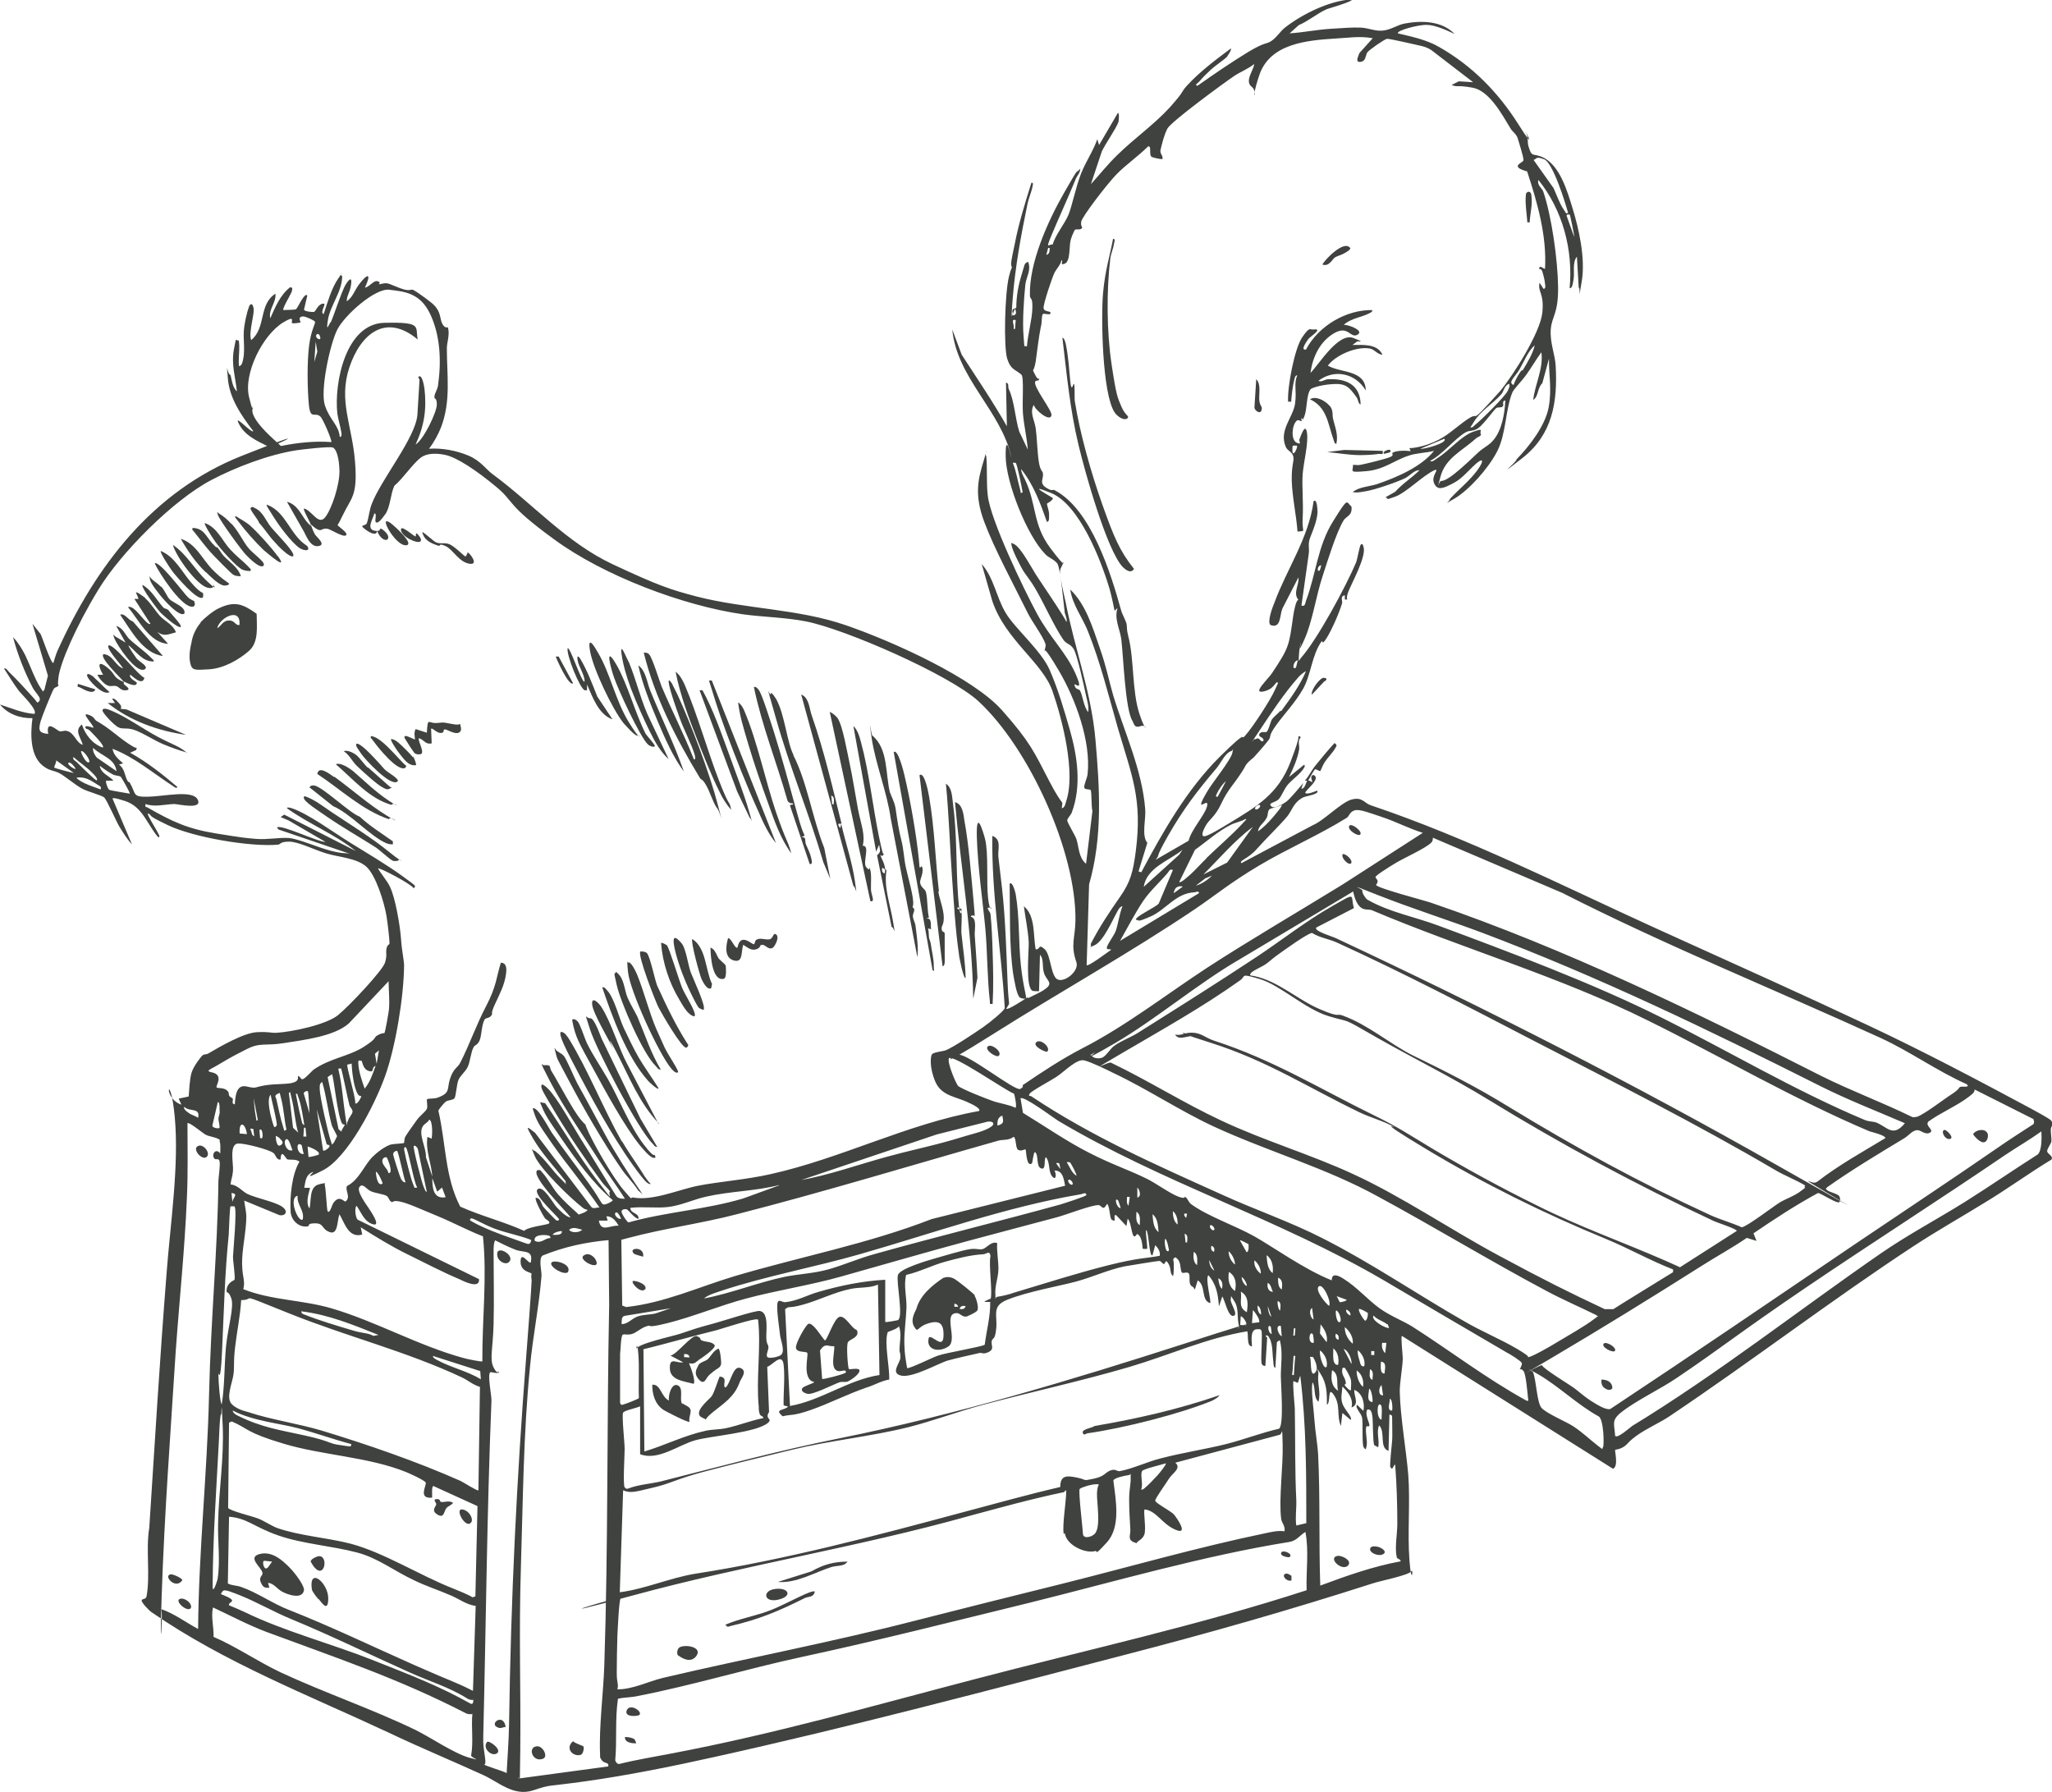 <?xml version="1.0" encoding="UTF-8"?>
<svg id="Layer_1" xmlns="http://www.w3.org/2000/svg" version="1.1" viewBox="0 0 676.4 590.7">
  <!-- Generator: Adobe Illustrator 29.7.1, SVG Export Plug-In . SVG Version: 2.1.1 Build 8)  -->
  <defs>
    <style>
      .st0 {
        fill: #3f423f;
      }
    </style>
  </defs>
  <path class="st0" d="M431.1,257.2c.5,0,1.4.6,1.4.6.3-.3-1-1.9.4-2.4,3,1.2-3.2,5.4-2.6,6,.9.6,3.8-.9,3.9-.8.8,1.2-3.5,1.7-4.6,2.2-3.3,1.7-3.6,4.2-5.3,6.3-2.7,3.2-7,7.3-10,10.7s-6,3.8-5.1,4.7l23.5-12.5c3.7-1.5,9.4-7.6,12.9-8.5s4.1,1.2,6.2,1.9c32.4,10.9,63.1,26.5,94.1,40.6,31.1,14.1,46.8,21.1,70,32,18.1,8.5,35.9,17.9,53.6,27.4,1.3.7,5.7,3.1,6.5,3.8,1.2,1.4,0,1.9,0,3.2s.3,3,.2,3.8-1.5,2.5-1.4,3.3,2.2,1.6,1.4,2.7c-7.6,4.6-14.8,9.9-22.5,14.5-7.8,4.8-15.1,8.9-22.9,14-27.4,18-53.2,37.8-80.5,56.1-3.3,2.2-7.5,4-10.7,6.3s-2.8,2.7-4.3,3.7-2.8.9-2.9,1.1c-.2.3,1.2,5.4-.7,6.2l-69.6-43.8c-.4.5.3,6.3.3,7.5-.1,3.2-1,7.6-1,10.9.2,8.4,2.1,19,2.8,27.3.7,9.2-.3,19.2.4,28.3.7,9.1,1.4,2.3.6,3.6s-10.5,3.2-12.8,4c-27.7,8.9-53.7,16.3-81.9,23.6-45,11.7-90.2,23.7-135.5,33.7-13.4,3-28.4,6-42,7.9-13.5,1.9-10.9.9-17.3,3s-11.4-2.8-16.5-5.1c-10.3-4.7-20.7-9-31-13.9-26.5-12.4-54-23-78.2-39.7-.8-.5-3.4-3.2-3.3-3.9s1.3-.2,1.6-1.3c1.3-7-.3-15.5.9-22.6,1.8-27.9,3.5-55.9,5.7-83.8,1.2-16.1,4.2-35.7,2.7-51.7-1.5-16-4.4-6.3,2.2-4l-.9-2,3.3-.7c.2-2.4.3-5.5.9-7.7s3.2-5.5,3.7-5.9,1.3-.2,1.9-.6c3.9-2.3,11.7-6.8,16-7s4.3.3,6.5.2c5.1-.3,16.4-2.7,20.2-5.8s14.7-14.7,15.5-17.3.2-3,.5-4.6.9-1.1,1-1.8c0-1.4-.7-7.3-1-9-.7-4.3-3.5-13.5-6.7-16.3s-9.1-3.1-13.1-4.3-9.2-3.9-12.3-3.9-2.7.9-3.7,1c-9.1.8-27.8-2.4-36.2-6.4s-4.4-2.9-6.7-3.9c-.3.4,2.9,5.4,3.3,6.3s.9,1.3.2,1.6c-3.7-4.2-5.1-10.1-11-12s-3-.2-4.2-1l6.5,15.3c-1.6-1.7-2.8-3.7-4-5.6s-4.3-9.2-5.2-9.9-5.4-1.9-7.1-2.8c-2.5-1.3-6.1-4.5-7.9-5.3s-2.8-.7-4.3-1.7c-5.2-3.1-5-10.9-4.3-16.3-4,.1-8.1-1.3-10.7-4.5,3.7,1.2,7.3,2.8,11.3,3.1,1.4-1.1-4.3-6.6-5-7.5-1.8-2.4-3.4-5-5-7.5.9-.1,1.1.6,1.6,1.1,2.7,2.6,5.9,6.1,8.4,8.9,2.4,2.9.3,1.1.4,1.2.6.4,2-.5,1.2-1.8s-1.5-1.9-2.1-3c-2.7-5.2-5-11-6.5-16.7,1.7,1.8,3,3.9,4.1,6.1s3.2,8,4.9,10.5c1.7,2.5.4,1,1.3.9l1.2-4.8-5.1-17.1,2.7,3.4c.4.7,3.5,10,4.2,9.5.4-1.3.8-2.7,1.3-3.9,12.7-28.1,31.4-52.7,60.9-64.4,29.5-11.7,6.2-1.2,8.7-3-4-2-8.3-3.8-10.1-8.3-.4-1.6,4.6,4,5.1,3.2-3.9-5.1-7.9-10.8-8.4-17.5s-.3-1.2.9-1c.4,1.7.7,4.2,2.1,5.4-.5-4.7-1.9-8.9-1-13.8s.5-2.7,1.6-3c.4,2.3,0,4.7,0,7s.3,1.5,1,.8c1.5-4.1.2-8.1.8-12.2s1.6-7.1,1.9-7.3c.6-.6.9,0,1.1.7.7,1.9-1.7,8.2-.7,10.9,5-4.1,2.4-11.8,8-15.3.3,3-2.4,5.2-1.7,8.1,1.6-3.6,3.2-7.6,6.5-10.2,1.1-.1.7.9.5,1.6-.4,1-3.1,5.4-2.7,5.9.9-.1,3.7,0,4.2-.3s2.8-5.7,3.7-4.5l-1.1,4.7c.4.6,2.7.8,3.3.7s1.4-3,3.4-2.7c.4.5-1.5,3-.2,3.4,1.2-3.6,2.6-8.6,4.8-11.7s0-1.2,1.3-.8c0,5.1-3.9,9.6-4.7,14.4-.8,4.9.5,1,.9.8s3.6-10.3,5-12.5,2.1-2.2,1.7.3-1.4,3.4-1.4,5.3c1.9-1.2,2.6-3.6,4-5.5,2.8-3.7,4.3-4,2,1,1.5-.2,2.8-2.5,4.2-2.1s.1,1,.4,1c.6,0,1.7-.5,2.8-.3s4,1.7,5.9,2.1,1.8-.4,2.9.2c1.1.6,6,4.1,6.7,5,2.3,2.4,1.7,4.5,2.7,6.2s1.8.6,1.8,1.2c.6,2.3-.4,4.8-.4,6.7,0,8.9,1.4,17.3-1.9,26-.9,2.3-2.4,5.1-4,7.1,4.3-.3,9.1.6,13.1,2.3s5.9,4.7,7.9,6.1c13.3,9.8,24.4,22.6,39.6,29.7s18.9,8.3,27.6,10.6c16.4,4.2,33.4,4,49.3,9.5s42,17.4,51.4,28,10.6,13.8,15.6,23.4c5,9.6,4.4,5.4,4.1,8.9,1-.2,1.2-1.4,1.4-2.2,3.3-9.3-1.2-27.1-4.5-36.5s-15.5-16.8-19.8-29.6l-3.5-12.2c4,4.5,4.8,10.9,7.9,16.1s11.7,12.4,14.5,18.8,4.8,13.3,6.7,19.9c2.4,8.5,3.9,18.2.6,27.1-.4,1-1.6,2-1.5,2.7s2.5,4.7,3,6c.9,2.8.7,6.1,3.2,8.2l2.1-17.4c-.4-1.1-.2-6.5-.6-6.9s-2,0-2.1-.9,1-3.2,1.1-4.3c1.2-10.8-4-24.9-9.5-34.2s-4.4-5.9-4.6-6.4.5-1.4.2-2.4c-.8-2.5-4.5-7.4-5.9-10.3-4.4-8.9-11-21.1-14.3-30s-2-14-.1-20.2.1-1.6.8-1.4c.4,4.1,0,8.9.5,13,.8,7.9,12,31.2,16.3,39.1s9.5,12.6,12.6,19.6c3.1,7-.7,2.4-.3,3.9s1.4,1.1,1.8,1.7c.9,1.6,1.2,5.4,2.7,7.1.3-1.7-.3-3.6-.7-5.4-.6-2.8-2.9-13.5-4.1-15.4s-2.3-1.4-3.5-3.2c-2.9-4.3-5.8-10.8-8.5-15.6s-3.7-5.2-5.2-8-2.8-5.5-3.2-7.1,0-.9.7-.7c2.3,1,6,8.2,7.6,10.6,2.7,4.1,5.6,8.3,8.3,12.6s.6,1.8.7,1.9c1.7,1.9.3-2.1.2-2.3-.4-2.8-1.4-15-2.5-16.4s-2.9-1.9-3.9-3c-6.1-6.2-13-23.6-13.1-32.3s1.8.5,1.9.3c-3.4-15.3-18-26.1-19.5-42.1l3.1,8.3c5,7.7,10.3,15.5,14.9,23.6l-.3-14.4c1.1.2.6,1.4.9,2.1,1.9,3.9,2.1,9.7,3.5,14.1l2.8,5.9c-.3-3.9-1.3-8.1-1.6-11.9s.4-11.9-.5-12.8c-2-1.8-3.5-1.5-4.7-5.3s-.8-21.6.6-27.1,1.3-1.6,1.3-1.7c0-.6-.6-1.5-.6-2.4,0-1.3.9-5.1,1.2-6.6,1.3-6.8,3.4-13.5,5.5-20.2.9,0,.3,1,.3,1.6-.4,1.7-1.2,3.5-1.6,5.4-2.1,10.1-4.1,21-4.9,31.4s0,3.2,1.2,2.8c0-3.7.7-7.5,1.8-11s.7-3.5,2.1-4.1c1.1,2.7-.6,5-.9,7.4-.5,4.8-1,12.3-.6,17.1s0,2.8,1.1,3.4c.3-4,1.7-8.8,1.8-12.6s-.6-2.7-.8-4c-.4-10.9,6-24.9,11.4-34.3,5.4-9.4,3.3-5.5,5.2-7.7,0,1.5-1.3,2.5-1.7,3.9-2.4,5.8-5.2,11.9-7.6,17.6s-1,3.2.2,3.5c.9-3.2,4-6.9,5.2-9.8s2.5-9.5,4.2-13.7,4-7.4,5.3-11.2l.6,1.9,6.2-10.6c.6,0,.2,2.9.2,3-1.1,2.7-4.1,6.8-5.5,9.7l-3.6,10.8c2.9-3.2,5.6-6.6,8.7-9.6,5.6-5.5,12.1-10,17.3-15.7,5.2-5.8,3.5-4.8,5.6-7.1,4.3-4.7,9.4-8.5,14.5-12.3.5.2-1.2,2.7-1.4,2.9-1,.9-3.9,2.9-5.2,4.1s-2.7,2.6-3.8,3.9c-1.2,1.2-1.4.9-.6,1.4,5.5-3.9,11.1-7.7,16.8-11.2,5.7-3.4,5.8-2.4,7.6-3.6s3-3.3,4.6-4.5c5.8-4.5,14.7-8.8,21.9-9.2.8.6-7.7,3-8.2,3.2-3.2,1.4-6,3.9-9.3,5.3l-3,2.7c4.4-.3,8.9-1.2,13.4-1.5s7.4-.5,10-.4,4.6,1.2,7.2,1,4.8-1.8,7.1-2.3c5.7-1.1,12.4-1,16.7,3.4-2.6-1.2-6.2-2.9-9.1-3s-10.2,1.9-9.6,2.8c4.6,1.1,9.5,2.1,13.6,4.5,10.9,6.2,19.4,14.9,26,25.3s2.2,1.9,2.5,2.7c1,1.8.5,3,.9,4.6,1.1,3.7,1.3,2.5,3.9,3.4,6.4,2.2,9,11.7,10.8,17.6s4.2,15.9,2.9,23.6c-1.3,7.7-.3,2.3-1,2.1l-.6-10.2c-1.6,2-.7,5.2-1.1,7.5s-.5,2.8-1.3,2.9c1.2-12.6-2.3-25.8-10.3-35.7-.5,1.7,1.1,2.6,1.6,3.8,2.8,8.2,4.8,22.7,4.9,31.5s-2,9.5-2.4,13.8,1.4,8.5,1.6,12.1c.7,12.1-1.1,22.8-11,30.5-9.9,7.7-1.6,1.1-1.9.4,4.2-4.3,9.5-11.1,10.6-17.2,1.1-6,0-10.8.1-16l-2.2,8.1c-1.7,1.6-1.2,4.4-3,5.5.6-5.3,3.4-10.2,2.7-15.7-1.7,2.3-3.2,4.9-4.9,7.3s-4.2,4.8-4.7,6c-2.3,5.7-2,13.6-5,19.4s-9.4,12.8-14,15.5-1.4.9-1.6.2c2.9-3.2,6.4-5.9,9-9.4s2.1-4.8-1.5-1.2-4.4,4.4-7.2,5.8-4.5,1.9-5.5-.5,1.9-4.7.3-4.3c-4,1.8-9.3,7.4-13.1,8.8s-1.9.5-3.2.2l3.2-1.8c2.4-2.7,5.5-4.6,8-7.1-1.7-.1-3,1.7-4.7,2.6-2.9,1.4-9.9,3.8-12.9,4.3s-2.9.5-4.4.3c2-1.7,5.3-1.8,7.9-2.6,6.5-2.2,14.7-5.7,18.9-11-2.6.7-5.9.7-8.4,1.6-4.7,1.5-8,4.6-14,5.1s-4.2.1-4.3-2.1c.8,0,1.7.2,2.5,0,2-.4,7.8-1.8,9.6-2.5s.4-1.2,1-1.5c1.3-.8,4.5-.7,5.9-.5l-.4-1c1.8,0,4.2-.6,6-1.2,5.6-2,7.4-4.1,11.7-7.3s3.4-1.5,4.6-2.3,6.3-6.6,7.6-8c4.3-5.2,13.2-19.2,13.9-25.8.7-6.6-1.6-6.8-.9-9.9l1.3,2c.8,0,.6-1.1.5-1.6-.1-1.3-.5-2.8-.9-4.1s-1.1-.5-1-.9c0-1.5,1.3,0,1.9,0,.6-11-2.5-21.7-5.9-32.1-6.1-1.7-1.3-2.8-1.2-3.7s-1.8-6.8-2-7.5c-.7-1.5-1.7-1.9-2.3-3-2.7-4.4-6.9-12.4-12.5-13.4s-4.6,0-6.9-.9l2.4-1.2,4.7.3c0,0-13.8-10.6-13.8-10.6-1.2-.8-2.5-1.2-3.9-1.5s-9.9-2.3-10.7-2.2-6,3.7-6.5,4.5c-.7,1.2-.4,2.9-2.3,3.1s-.5-2.1-.3-2.9l4.4-4.9c-4.3-.8-8.2-.1-12.3.1-9.3.6-21.6,1.6-25.1,12.1s0,5.7-2.5,3.8.8-5.6.8-7.5c-1.9,1.6-4.6,2.6-6.5,3.9-3.3,2.2-20.9,15.1-22.1,17.4s-2.2,6.7-2.3,7.3c0,1.3.9,1.5.7,2.7-.2.2-3.3-.4-3.7-.8-.8-.9.2-3.8-1.1-3.3-3.2,3.2-7.3,6-10.4,9.2s-11.4,14-11.6,15.6.4,1.5.3,1.9c-.3,1-1.9.4-2.3.7s-1.5,3.2-1.5,3.6c-.5,1.8,0,6.8-1.9,7.6s-.3-1.2-1.1-1.1c-.4,1.7-1.7,2.8-2.4,4.3s-3.6,10-3.5,11.4,2.3.9,2.3,1.6c0,1.1-2.2-.1-2.6.5s-.2,2.9-.6,4.1c-.8,4-1.1,7.4-1.7,11.5-.7,4.1-1.4,1.8-.2,4.3s1.6.6,1.3,1.6c0,.5-1,.2-1.2.6-1.1,1.4,5.7,9.7,5.3,11.2-.5,2.4-5.7-2-5.8-3.5-1.5,2.5.2,5,.6,7.7s.5,7.4,1,10.9,1.4,3.1,1.4,4.2c.2,1.6-1.3,3,1,4.5s2.1.4,2.9.9c12,6.3,18.5,27.4,21.9,39.7.3,1.1,1.8,3.8,1.8,4.6.2,2.3,0,1.4.5,3.7,2,7.5,1.2,18.1,3.7,25.7,2.5,7.6,2.7,3.2.5,4s-2.2-.6-2.8-1.7c-2.4-3.7-3-21.5-3.7-27.1-.5-3.3-2.4-6.7-1.2-10.1l-1,.9c-.4-1.9-.8-4-1.3-5.9s-.3-1.1-.5-1.8c-2.7-9-9.8-27.3-19.1-31.1s.7,1.6.6,1.7c-.3,1-2,1.7-2,1.8,0,.5.7,2.3.7,3.4s.2,2.6-.7,2.6c-2.1-6-4.4-12.3-8.5-17.4,0,1.1.7,2.3,1.2,3.3,4,8.3,2.5,14.8,8.4,22.7s4.1,4,4.2,4.8-.9,1.5-1,3,1.4,8,1.9,10.2c3,15.4,8.4,29.4,9.8,45.2,1.4,16.1,2.4,32-2.1,47.7l-.8,26.6c.5.6,7.2-4.5,8-5,.2-.6-1.7.3-1.3-1s2.4-3.9,2.9-5.3c.8-2.3,1.2-5.6,2.2-8.1-.6,0-1.1.7-1.4,1.2-1.7,2.9-4.8,10.4-7.9,11.7s-.4.7-1.2-.4c2.8-5.5,6.2-10.6,9.7-15.6s4.3-8.3,5.2-15.1c2.2-17.3-1.3-24.8-5.9-40.5-3.1-10.8-5.7-21.5-9.9-32-1.8-4.5-5.1-8.7-5.8-13.7,5.2,5,7.4,12.6,9.7,19.2s2.9,10.3,4.4,15.5c3.6,12,9.6,24.7,10.6,37.7.3,3.2-1.3,8.7.7,11.1l-2.9,9.4.9.3c7.1-13.3,14.9-27.1,25.7-37.9,10.8-10.7,6.5-4.8,8.6-7.2,2.5-2.8,8.3-11.7,9.8-15.1s1-1.8.6-2.5c-.9.9-1.2,1.7-2.5,2.4s-3.9,1.4-3.2-.1,3.4-4.1,4.2-5.4c5.6-8.4,5.5-8.9,6.9-18.8.2-1.3.9-5.2,1.7-5.2-1.9-2.3.3-4.8,0-7.4l-5.3,10.3c-.9,2.2-.4,6.7-3.9,5.4-1.2-1,.7-6,1.3-7.4,4.1-11.1,11.3-21.3,12.9-33.4,1.2-1.1,1.3,3.2,1.3,3.7-.2,2.9-1.5,5.9-2.4,8.2s-.2,3.6-.5,5.5c-.8,5.7-1.6,11.3-2.4,17,1.3.4,1.2-.8,1.5-1.6,3.3-8.7,3.8-18.1,9-26.3,5.1-8.2,4.2-6.3,6-4.7.3,3-1.6,3-2.6,4.5-2.4,3.9-5.4,13.7-6.9,18.3-2.2,6.6-3.3,14.8-6,20.9s-.9.7-1.2,1.2c-.5,1.4-.7,4.4-.7,5.9.3-.2.4-.5.6-.8,5.5-6.1,15-23.8,18.3-31.6.4-1,1.2-5.5,1.5-5.8.7-.8.8.2,1,.8.8,3.2-3.7,11.3-5,14.5s.5,2.6-1.2,2.7v-1.4c-1.7.3-.7,1.8-.9,2.6-.9,3.1-3.4,8.8-5.1,11.5s-1.3.7-1.6,1c-3.3,4.5-3.5,11.1-6.2,15.8s-6.1,8.1-8.9,12-1.3,3.3-2.5,4.9-4.5,5.3-4.8,5.6c-3.4,2.8-2.1,2.2-4.4,5.5-2.2,3.4-4.2,5.2-6.3,9.7s-4,5.2-5.2,7.4-1.5,3.6-.2,3.4,6.4-3.3,7.7-4.1c9.4-5.7,16.4-9.7,20.5-20.4,4.1-10.7,2.1-8,2.4-8.3s1-.1.9.3c-1.1,1.2-.2,2.7-.5,4.1-.5,2.9-2,6.3-3.3,8.9l4.9-4c.4,0,.3.5.2.7-.9,1.9-4,4.1-5.4,5.7s-1.9,3.5-3,4.8-3.7,1.2-2.6,2.4,4.3-1,4.9-1.4c1-.6,4.6-4.9,5.7-6.2,0,0-.6,1.5-.6,1.9.9-.1,1.2-1.1,1.5-1.8l.5-1.2h0ZM516.9,70.2c-.9-3.3-5-16.6-7.9-17.7s-2.3-.1-3.5.2l6.6,9.3c1,2.2,2,5.1,3.3,7s.5,1.3,1.4,1.2h0ZM517.4,70.8c-.2-.2-1.3-.3-.9.6l2.4,6.7c0-1-1.3-7-1.4-7.3ZM344.9,84c1.1-.2,1.1-1.4,1.1-2.3h-.5s-.6,2.3-.6,2.3ZM334,104c1.4-.4.8-1.3.6-2.4-1.4.4-.8,1.3-.6,2.4ZM501.9,122.1c1.4-2.3,3.4-5.6,4-8.3-2.2,1.9-3.5,5.3-5,7.9s-4,4.3-2,5.2c.5-1.4,1.3-2.9,2.1-4.1s.8-.6.9-.7h0ZM334.8,105.5c-1.8-.5-.3,1.5-.7,2.9h.5s.2-2.9.2-2.9ZM339.1,328.9c1.6-.9,3.8-1.7,5.4-2.9,2.9-2,.5-2.8-.3-5.1s0-4.8-1.4-6.2l-.3,12c-.7,0-1.5,0-2.1-.1-2.5-1.1-1.2-13.3-1.3-16-.2-3.9-1.1-8-1.6-11.9,3.9,3.2,3,9.6,3.9,14.2,1.7.1.7-2,2.9-.1s2,9.3,4.5,10.1,7-3,6-5.8c-2-5.8-.4-7.8-.3-13.7.3-22.7-15.3-56.9-32-72.3-9.5-8.7-44-23.8-56.9-26.3-6.7-1.3-13.8-1.4-20.5-2.3-19.9-2.8-46.2-12.8-62.4-24.7-16.2-11.8-12.8-12.1-19.2-17.4s-12.9-9.7-16.9-10.5-6.4-.1-7.7.8c-2.7,1.9-6.1,7.1-8.9,9.4-1.3,2.7-1.3,7-3,9.4s-2.4,2.7-2.6,2.7c-1.5.4.2-2.9-1-3-.3,1.6-2.8,5.1,0,5.7s1.2-1.5,2.8-.3c4.1,3.1.2,5.5-1.9.4-.2,2.6-4.9-1.1-4.9-1.5s1.3-.4,1.5-1c.6-1.6.9-4.5,1.6-6.3,3.1-8.2,14.6-22,15.1-29.6l.7-11.5c0,0-.4-.5-.4-.9,1.2-1,1.8,2.6,2,3.7.8,6.9,0,12.3-2.9,18.6,2.6-1.5,7.1-10.8,7-13.3s-.8-1.3-.8-2.4,1-2.3,1.2-3.8c1.1-7.9.8-16.3-2.6-23.5s-8.9-7.4-13.5-8-14.8,8.4-17.2,13.3c-2.4,5-5.6,19.9-4,24.8s4.6,6.5,4.9,10.4c.8.1.6-1.1.5-1.6-.3-1.9-1-4.1-1.3-6.1-1.1-10,2.7-29.6,15.5-29.9s10.1,1.3,11,5.5c-10.5-8.8-18.8-1.9-22.5,9.1s.8,19,1.8,30.8-1.2,12.1-4,18-2,2.6-2,2.8c0,.8,3.9,2.9,3.1,3.8s-5-1.9-6.1-2.1c-2.6-.5-1.6,2.1-5.7-1.6.5,1,.9,2.4,1.5,3.4s3.9,3.5,1.1,3.9-4.1-3.9-4.9-5.1l-5.4-9.5c3.7.9,4.9,4.9,6.9,7s.7,0,.8.1c-.3-.8-2.5-4.6-2.1-4.9,2.6.6,4.7,5.6,6.9,3s4.9-10.9,4.8-15.4-1.1-7.3-2.2-7.7-9.9.6-11.9.9c-9.1,1.4-19.9,5.5-28.1,9.8-12.6,6.6-29.9,24-37.3,36.2-7.5,12.3-12.5,24.1-13.1,28.7s.5,1.9.1,2.7-1.2.5-1.7,1.3c-.7,1.2-3.9,9.2-4.3,10.6-.8,3-.6,3.9,2.5,4.2-.9-5,2.9-1.1,3.7-.9s1.5-.3,2.4-.1c2.6.6,3.1,4,5.3,4.6-.7-2.5-2.9-4.7-.3-6.7,1.1,3.4,3.6,6.5,6.9,7.6.8-.6-3.7-5-4.3-5.6s-1.1-.5-1.2-.6c-1.3-1.7,2.3-.3,2.4-.3.2-.8-4.2-5.1-1.9-4.4s2.1,1.6,2.9,2.1c4.4,2.5,6.5,4.8,10.5,7.5s2.8.5,2.6,2.1l-2,.9c5.6,3.1,10.8,7.2,15.6,11.3-.4.7-1.2-.2-1.6-.4-6.5-4.2-12.5-9.4-19.8-12.2.3,2.1,2,3.5,3.5,4.8l-1.4.4c1.8,1.2,1.9,3.4,2.6,4.9s.8.5,1,1.1c2.2,3.8.7,4.7,6,4.6s14.8-2.4,16.4,1-6.5,1.4-7.8,1.4c-3,.1-6.5,1.1-9.4,0-.3,1.3.2.8.9,1.3,7.9,4.5,13,6.9,22.3,8.4s9.7,1.5,13.3,1.8,7.4-.5,10.6-.3,9.6,3.1,13.9,4.2,4.3.6,6.3,1l-23.5-8-.5-.7c1.6-1,13.4,4.8,16,4.8l-12.2-7.1-2.6-1.1,1.2-.8,23.6,12c-7-5.6-15.5-8.9-22.7-14.1,0-.5,1.2-.1,1.6,0,5.4,1.8,14,8.1,19,11.2s12.3,7.4,17.5,11.2,4.2,3,3.7,4c-.9-1.5-11.3-6.9-11.8-6.6,1,1.9,3.2,4.3,4,6.2,1.8,3.8,3.3,12.9,3.6,17.2s1,6.8,1,8.7c-.1,10.3-2.8,26.8-6.3,36.5s-12.4,26.8-20.4,30.9-2.3.3-3.4.6c-2.4.9-2.4,3.2-2.8,5.2h1.9c-.5,2.1-1.5,4.9-.2,6.8.7-2.3-.2-7,3-7.9s1.9,0,2,.1c.4.4.7,8.4,1,8.7.7,1.1,1.5-2.3,1.9-2.7,2-2.9,3.6-.2,4-.5,1.9-1.4-.3-3.8.5-5.1,4-2,5.7-7,8.5-9.7s5.2-3.8,6.1-4,4.1-.3,4.2-.5,0-1.5.5-2.2c.9-1.5,2.5-3.6,3.6-5.2s3-2.9,3.4-3.8-.2-2.9.1-3.2,2.4-.1,3.4-.5c4.5-1.6,3-2.9,4.2-6.4s2.5-3.4,3.4-5.3c3.1-6.1,5.1-12.1,8.5-18.6s3.4-9.8,4.8-14.2c2,.1,1.9,2.1,1.7,3.7-.5,3.8-2.2,6.8-3.7,10.1s-.6,2.6-1,3.4c-.7,1.3-2,.8-2.4,1.6-1,1.9-.9,5.1-1.6,6.8s-1.7,1.5-2,2.3c-.9,1.5-1.1,4.9-2,6.6s-2.4,2.7-3,4.2-.8,5.4-1.3,6-2,.6-2.7,1-2.6,2.8-2.6,3.1c2.5,10.6,2.1,21.8,7.2,31.6,6.9,3.1,14.2,4.9,21.1,8,1-1.3,7.6-2,8.1-2.4.8-.7-1-1.3-1.3-1.8-.6-.8-3.5-6.1-3-6.7,1.7,0,1.8,2.1,2.5,3s3.5,3.7,4,4.2,1.2.3,1.2-.1c0-.6-8.9-8.3-7.1-9.9s5.3,4.9,6.3,5.9,3,3.2,4.6,3.4c-1.3-2-13.3-13.6-11-15.6,1.3-.2,1.1.2,1.6.7,1.8,1.9,3.4,5.1,5.2,7.2s4.2,4.3,6,5.9.3.9.3.9c.3.1,3.8-1.1,3.4-1.7-.6,0-1.1-.3-1.6-.7-3.8-2.9-13.9-12.7-15.7-16.9s-.6-1.5,0-1.8c3.4,2.7,5.7,6.5,8.8,9.5s.9,1.4,1.4.6c-3.4-4.4-7.9-9.2-10.7-14s-2.2-4.2.6-2l18.5,24.4c.7.8,1.7.1,2.7.2-4.8-7.1-10.6-13.9-15.5-20.9s-5.2-7.6-6.5-11.7c1.4-1.2,5.6,7,6.2,7.8,4.1,5.9,8.6,11.7,12.6,17.3s3.8,6.6,4.8,6.5,2.6-1,2.8-1.4c-6.6-5.6-12.1-13.3-17-20.4s-5.3-7.7-7-11.9l1.7.3c5.9,8.6,11.1,17.6,17.4,25.8s2.9,3.8,4,3.3c-.8-1.1-1.9-2-2.7-3.1-5.1-6.9-11.2-15.9-15.6-23.3s-4.8-8-4.1-8.9c.7.3,1.3.8,1.8,1.3,2.9,2.7,8.3,12.4,10.7,16.3,4,6.3,7.8,12.7,11.8,19,.7,1.1,1.8,1.1,3,1.1-2.8-4.4-5.9-8.5-8.7-12.9-5-7.8-11.8-17.7-16-25.8s-2.4-5-1.9-5.3c2.5-.2,1.6.6,2.3,1.8,2.6,4.2,7.1,13,9.8,16.2s.8,0,1.8,2.5c2,5,8.8,16.6,12.3,20.7s2,2.2,3,2.4c6.7,1.2,15-2.6,21.6-3.9,6.6-1.3,15.9-2,23.8-3.8,23.4-5.2,45.1-16.6,68.7-20.8.9-.8-2.8-2.5-3.3-2.7-4.1-2.1-9-2.1-11.1-7s-1.5-8.6-1.1-9c.5-.7,3.7-1,4.5-1.3,2.7-1.1,9.7-5.8,12.3-7.6s7-5.5,7.2-6.3c-1.1-18.9-4.4-37.8-4.1-56.8,3.2,1.2,1.7,4.5,2,7,.4,3.5.8,7,1.2,10.3,1.1,9.9,1.4,20.2,1.8,30.4s1.1,6.3-.4,9.3c.5.5,5.8-3,6.4-3.4-.2.2-1.5,0-1.9-.3-1.1-.7-1.9-6-2.2-7.6-1.4-9.6-1-20.2-1.2-29.9,1-1,1.9,3,2,3.4,1.3,7.5.9,15.8,1.7,23.4s2.1,10.7,1.6,11l.4-.3h0ZM484.6,140.8c.9.3,1.1-.4,1.8-.9,1.8-1.4,9.8-9.3,10.6-11.1s.6-1.4.5-2.3c-1.6.4-1.8,2.5-2.6,3.4-2.9,3.3-6.8,5.4-9.1,9.2s-1.5,1.2-1.3,1.4h0s0,.1,0,.1ZM103.8,106c-.2-.4-3.2-1.8-3.9-1.7-1.9,0-.8,1.8-.8,1.9,0,.2-2.6.5-2.8.3-.5-.5,1.3-2.8-3-.2-6.8,4.2-13.1,16.9-11.2,24.6s1.1,1.8,1.2,2.6-.4,1.6.1,3c1.4,3.7,6.3,7.8,9.2,10.5,5.5-1.1,11-1.7,16.6-1.3.4-.3-2.8-7.8-3.6-8.4-1.8-1.7-3.3,1.3-3.8-4s-.6-14.2.1-19.5,2.2-7.2,1.9-7.7h0s0,0,0,0ZM486.5,144.5c-4.3,4-10.1,6.4-11.7,12.7-1.6,6.3-.6,1.3.3,1.3,2.5.2,10.4-7.8,12.3-9.5s3.5-2.2,5-4.1c2.7-3.3,3.6-8.7,3.8-12.9-1.3.1-.4,1.6-.8,1.9-.5.6-1.6.2-2.2.6s-4.2,5.4-5.9,6.6-2.8.6-4.2,1.4c-3.5,2-7.7,7.4-11.7,9.4.6.6,1.8-.5,2.4-.9,3.9-2.4,7.8-7.3,11.8-8.7s1.8-.2,2.6,1c-.4.7-1.4.8-1.8,1.3h.2s0,0,0,0ZM105.2,110.3c-.9-.8-1.6.8-.3,1.4s.4-1.4.3-1.4ZM104.1,112.1l-.5,7.2,1-3.4-.6-3.7ZM476.1,144.6l-7.9,3.3c.9.3,9.2-1.9,7.9-3.3ZM334.8,152.6s-1-.3-.9.1c1.1,2.7,1.5,5.6,2.3,8.4s-.6,1.4.9,1.2c-.2-1.4-1.8-9.2-2.3-9.8h0ZM434.9,188.2c.1,0,.6-1.5.6-1.9-.9.1-1.2,1-1.1,1.8h.5ZM427.2,220s.5-2,.6-2.4c-1.6.3-2,3.5-.6,2.4ZM422.3,234.4c3-4.1,6.3-8.6,8.2-13.2-.8.4-1.9,1.3-2.5,2-4.8,5.4-9.1,12-13.1,18s-1.5,2.1-1.3,2.4.7-.4,1.1-.2c.6,0,.8,1.2,1.7.9.5-1.4-1.7-1.2-1.3-2.3s2.1-.6,2.3-.7c.7-.4,1.3-3,1.7-3.9s2.3-2.3,2.9-3.1ZM396,265.1c-.4-.4,1.7-3.8,2.1-4.5,1.6-2.7,7.6-10.1,8.1-12.4s.1-.8-.2-.7c-2.2.6-3.6,4.1-5,5.7-6.3,7.4-11.1,13.7-16,22.3-4.9,8.6-2.2,5.5-4.1,7.9l10.9-6.3c.8-3.5,5.2-8.3,6-11.1s-1.5-.4-1.9-.8h0ZM401.4,262.6l2.7-5.1c-1,.7-2.3,2.7-2.8,3.7s-.8,1.5.1,1.4ZM414.7,274c1.6-1.1,3.3-2.8,4.6-4.3s3.5-4.1,3.2-4.4c-.9.7-3.7.9-4.2,1.6s-.3,1.9-.8,2.7c-.8,1.6-2.5,2.5-2.8,4.2v.2s0,0,0,0ZM469,274.5c-4.5-1.4-8.9-3.7-13.4-5.2s-7.5-2.7-9.1-2.2-1.8,1.9-2.5,2.4c-9.3,5.8-19.6,10.2-29,15.8s-14,9.5-20.9,14.2c-21.5,14.5-44.7,27.4-66.7,41.3s-12,6-11.4,6.8c3.5,0,18.7,12.2,20.3,11.3s.4-1,.9-1.3c6.3-4.3,13-8.7,19.6-12.1,14.4-7.4,27.6-17.7,41.2-26.6,13.7-8.9,29.8-18.3,44.6-27.4l26.4-17h0ZM415.3,265.4c-.5-.5-2,.8-1.5,1.3s2-.8,1.5-1.3ZM397.6,282.9c3.8-3.7,8.5-7.7,11.9-11.4s1.2-.7,1.1-1.6c-1.5.9-3.4,1.2-4.8,1.9-4.4,2.2-8.1,5.6-11.9,8.3l-5.2,10.6c.5.5,3.1-2,3.6-2.4,1.8-1.6,3.6-3.7,5.4-5.4h0s0,0,0,0ZM38.4,254.2c-.5-4.3-5-5-7.7-7.7-.2,1.2.5,2.3,1.2,3.2l6.4,4.4h0ZM29.4,251.2c.5-.6-1.9-4.1-2.7-3.6,0,.8,1.8,4.3,2.7,3.6ZM396.5,288.3l8-4,8.5-11.8c-6.1,4.6-11,10.4-16.4,15.8h0ZM648.4,357.4c-9.9-4.4-18.7-10.8-28.5-15.3-34.8-15.9-70.7-30.4-104.9-47.8l-42.7-18.2c0,.6,0,1.2-.6,1.7-1.8,1.8-8.9,5-11.4,6.5s-7,4.3-6.9,4.8.7.7.7,1.4-.6,1.1-.5,1.2c.6,1.1,15.7,5,18.3,5.9,44.2,15.1,86.8,35.9,128.4,57,9.8,4.9,20.1,8.7,29.9,13.5.7.3,1.1,0,1.7,0,2.7-1,8.7-5.7,11.5-7.5s2.1-2.2,2.9-2.4,2.3.3,2.4-.5h-.2ZM31.9,257.2c.5-.5-.9-1.9-1.3-2.3-1.9-2-4.4-3.6-6.4-5.4-.3,1,.5,1.1,1,1.6s6.4,6.4,6.7,6.1h0ZM24.4,254.8l-5.9-4.2c.2.6-.8,2.2-.6,2.4s5.7,1.7,6.6,1.8ZM24.9,253.4c.2,0-1.6-2.5-2.3-2s2,2.3,2.3,2ZM42.8,261.7c.3-.2-2.8-5.5-3-5.7-.7-.4-1.8-.3-2.7-.8-1.5-.8-2.9-1.8-4.2-2.8.3,2.5,3.1,3.3,4.5,4.9h-2.4c-.3.3.5,2.7,1,3s5.9,1.1,6.9,1.3h0ZM33.2,260.2c.3-1.1-.4-1.1-1.1-1.6-2.2-1.4-4-2.7-6.9-2.3.4.7,2,1.5,2.8,1.9,1.7.8,3.4,1.3,5.2,2h0ZM377,292.3l11.7-10.6,1.1-1.6c-4.4,3.6-11.8,5.8-12.8,12.2ZM386.5,286.7c-1-.3-1.1.4-1.6,1-2.6,3.1-5.8,5.9-8.1,9.3s-5.3,9-7.6,13.1l26-15.7c0-.9-.9-.4-1.4-.3-6.2.2-9.5,5.8-14.6,8s-3.3,1-4.7,1.1c-.9-.9,7.2-4.5,7.5-5.5l4.6-10.9h0s0-.1,0-.1ZM399.8,288.5l-2.5,1-3.1,2.4c1.9-.5,4.1-2,5.5-3.5h0ZM627.9,370.2c-9.3-4-18.6-7.6-27.6-12.1-37-18.6-73.1-36.1-111.8-50.7-11.5-4.3-23.2-8-34.6-12.5-11.3-4.5-4.5-1.7-4.8-1.4-.3.7,1.1,2.7,1.6,3,7.3,4.2,15.8,5.7,23.5,8.6,23.4,8.7,50.9,19,73.1,30.1,22.3,11.1,44.2,24.2,67.3,33.9,1.4.6,2.6.5,3.7.8,3.9,1.5,5.6,5.2,9.7.2h0ZM446.1,293.8l-37.5,22.4c-13.8,8-27.5,19.7-41.2,27.7-13.7,8-4.6,1.8-6.7,3.1s-1.4.2-.7,1.1,2.7.8,3.3.5c1.1-.4,2.6-2.7,3.6-3.6,2.1-1.7,5.6-3,7.9-4.4,13.2-8.3,26.4-16.6,39.4-25.2,8.3-5.5,16.1-11.7,24.7-16.6s6.1-3.9,7.4.5l-12.4,6.4c-1,1.1,5.1,2.9,6.2,3.4,49,22.9,98.6,48.2,145.6,74.9,47,26.7,8.3,4.6,10.4,5.3s1.9.6,2.9.2c7.1-5.5,14.9-9.8,22.5-14.4,0-.9-4.5-2-5.2-2.2-25-10.6-48.7-24.5-73-36.5-29.3-14.6-61.1-23.7-91.1-36.4-.8-.3-1.8-.1-2.7-.4-2.1-.7-2.9-3.5-3.4-5.4v-.2s0,0,0,0ZM389.9,292.2c-1.8-.4-2.8.5-3,2.2l3-2.2ZM595,390.7c-3.2-1.9-6.7-3.2-9.9-5.1-25.9-15.2-52.5-28.6-79.2-42.4-21.4-11.1-43-22.4-64.9-32.4-2.7-1.3-6-1.7-8.5-3.3-1.4,0-9.8,6.1-11.6,7.4s-2.4,2-3.7,2.9-4.5,2.2-5,3.1.7.6,1.2.8c7.9,1.6,14.3,7.8,21.6,10.9,7.2,3.1,5.3,1.2,7.8,2.2,8.2,3,15.1,9.1,22.8,13,11.3,5.5,21.2,10.5,31.9,17.1,22,13.4,42.8,24.8,66.3,35.6,3.3,1.5,7,2.5,10.3,4,1.5,0,10.6-7,12.6-8.2s5-2.2,7-3.8,1.2-.6,1.1-1.5h.2s0,0,0,0ZM387.4,341c1.7.4,3.1-.5,4.6-.6,3.8-.3,5.1,1.6,8.2,2.6,19.7,6.4,34.7,15.8,53.1,24.8,7.4,3.6,11.7,6.5,18.7,10.7,11.1,6.6,23,13.1,34.6,18.8,13.7,6.9,28.1,12,42.1,18.1,14,6.1,3.7,2.8,5.2,2.2l18.6-11.9c0-.7-6.8-2.8-7.9-3.4-25.4-11.9-50.1-25.2-73.9-39.8-12.4-7.6-24.3-13.4-36.8-20.5-12.5-7.2-8.2-4.7-16-7.1-7.8-2.4-15.9-10.2-22.6-12.2-6.7-2-4.5-1-6.5.4-12.5,8.9-25.8,16.3-39.1,24.1-13.3,7.8-3.9,2.3-3.4,3.1,12.3,5.9,23.8,13.2,36.2,19,14.2,6.7,29.6,11.2,43.6,17.7,15.7,7.2,32.1,18.3,47.7,26.7s23.3,12.2,35.2,17.8h2.8c0-.1,19.7-12.2,19.7-12.2v-.9c-7.5-2.9-14.5-6.9-22-10-20.5-8.4-40.5-18.3-59.6-29.8s-7.4-5.6-11-7.5-7.3-2.8-10.8-4.5c-17-8.2-30.4-17-49-22.9-18.6-5.9-3.3-1.9-4.8-2.2-2.6-.5-5.5,1.7-6.9-.4h0ZM126.7,340.5c.3-.3,1.4-6.8,1.5-7.7.3-3.2-.1-6.3-.1-9.4l-13.1,13.9c-4.8,4.3-15.1,5.5-21.4,6.5s-7.8-.3-12.3,2-4.5,2.3-6.4,3.4-3.5,2.1-5.4,3.1.3,1,1.2,1.4c2.8,1.2.3,4.3.7,4.7s2.2,0,3.3.9.5,1.3.9,1.9,1,.6,1.1.9c.3.5-.6,1.7.7,1.9.2-2.6.4-6.7,3.9-5.9s2.4.2,6.2-.4,7.5-.2,9.5-1,.8-2.1,1.4-2,.6,1,1.3,1,2.9-2.5,3.6-3.1c5.4-3.8,11.6-4.4,16.5-7.5,4.9-3.1,3.1-3,4.7-3.9s2.2-.6,2.3-.7h-.2s0,0,0,0ZM670.4,368.9l-19.5-9.8c0,1.1-1,1.6-1.8,2.3-4,3.1-9.4,5.3-13.5,8.3-1.1,1.5,2.1,2.7.6,3.6s-3-.8-4.1-.8c-1.6-.1-3.1,1.9-4.3,2.6-8.6,5.2-17.3,10.4-25.5,16.2-.4.5-.7.4,0,1s3.6,1.2,4,2,.3,1.8,0,1.9c-.7.7-5.8-2.8-7-3-7.4,4-14.4,8.6-21.3,13.3l1,2.5-3.2-1c-4.8,3.3-10,6.1-15,9.3-16.6,10.5-33.1,20.7-49.9,30.6s-2.9,1.5-2.6,2.1c.4,1.1,8.6,6.1,10.3,7.3s3.6,3,5.8,4.4,5,3.1,6.4,2.7c27.2-18,54.2-36.4,81.2-54.7,15.4-10.4,31-20.7,46.2-31.2,4-2.8,8.1-5.4,12.1-8,.2-.3.3-1.3,0-1.3v-.3s0,0,0,0ZM526.3,433.5c-5.5-2.7-11.3-5.2-16.7-8.1-18.6-9.9-37-21.1-55.5-31.1-17.1-9.4-36.2-14.8-54-23-11.2-5.2-21.8-12.3-33-17.6-2.4-1.2-7.3-3.6-9.7-4.2s-6.4,3.5-8.7,5.1-8.7,4.9-9.3,5.9.3.6.5.8c19.9,13.3,41.1,22.6,62.8,32.4,10.9,5,22.7,9,33.4,14.5,16,8.1,31,18.4,46.6,27.3,5.6,3.3,11.8,5.8,17.4,9.1,5.6,3.3,2.8,2.5,3.6,2.7s7.8-3.8,9.2-4.7c3.6-2.2,9.4-5.4,12.5-7.8s1-.4.9-1.3h0s0,0,0,0ZM334.1,360.4c-2.7-1-19.9-13-21.3-11.6-.7,1.4,2.5,8.8,3.1,9.2,1.7,1.2,9.1,4.1,11.4,4.9s5,1.1,7.4,2.2c.6,0-.2-4.2-.5-4.7h0s0,0,0,0ZM532.5,473.3c.7.8,4.6-2.6,5.5-3.3,28.2-17.2,54.5-37.9,81.7-56.7,9.1-6.3,18.6-11.3,27.9-17.1,8.1-5.1,16.1-10.6,24.1-15.7,1.4-1.3,1.3-5.6,1.2-7.6-3.9,2.8-8.1,5.2-12.1,7.9-21.6,14.7-43.7,28.8-65.4,43.5-21.7,14.7-28.2,20.1-42.6,29.8-5.4,3.7-13.5,7.5-18.4,11.4-3.4,2.7-2.2,3.9-2,7.8h0ZM124.1,351l.8-4.8-1.3,1.1.6,3.6h0s0,0,0,0ZM501.2,451.1c-.2-.3.7-1.2.4-1.9s-4.2-3.1-4.9-3.4c-13.6-7.9-27.1-15.9-40.7-23.9-34.6-20.2-72.9-32.1-107.2-52.5-1.6-1-11.3-8.3-12.4-7.4l.8,4.8c7.4,4.5,14.4,9.4,22.1,13.3s12.6,5.4,18.7,8.4c2.9,1.4,7.7,4.9,10.4,5.9s1.7-.2,2.4.2,1,1.8,2,2.4c5.4,3.9,14.4,7,20.5,10.4s16.6,11,25.7,14.6c-.1-2.7,2.4-1.5,3.9-.5,4.1,2.5,8,6.9,11.7,9.6s7.9,4.2,11.2,6.3c12.5,8,24.2,17,37.3,24.2.7.3.8,0,.6-.6-.2-1.9-.7-8.1-1.5-9.1s-1.1-.4-1.2-.6v-.2s.1,0,.1,0ZM119,349.7c-.3-.3-1-.3-.9.6.1,2.8,1.2,5.9,2.1,8.5,1.7-2,2.7-4.9,3.6-7.5-1.6.6-.2,2.3-2.2,1.7s-2-2.8-2.5-3.5h0ZM119.2,361.3s-.9,0-1.2-.6c-1.4-2.1-2-7.7-2.1-10.2-.4.3-1.4.3-1.4.4-.4.5,2.8,10.9,2.6,12.7.6.8,2.1-2.2,2-2.3ZM112.5,352.2c0,0-1.3-.3-.9.5,1.2,5.1,1.5,10.4,2.3,15.6s.1,1.2.8,1.3c0-1.1,1.7-2.5,1.5-3.4s-.8-1.2-1-1.9c-.5-1.7-2.5-11.8-2.8-12.2h0ZM109.5,354l-1.5,1,3.6,17.2,1,.8c-.2-.6,1.2-2.1,1-2.3s-.7,0-.9-.5c-1.5-2.7-2.7-15.5-3.3-16.2h0ZM328.8,371c2.2-.7,2-1.2,1.6-3.3-1.5.5-1.7,1.8-1.6,3.3ZM263.2,389.1c9.9-1.7,19.5-5.2,29-7.8,7.2-2,14.6-3.5,21.8-5.6,7.1-2.2,9.4-2.5,12-3.9s1.2-2.4-.5-2.1l-16.7,4.2-45.5,15.3h0ZM110.1,376.5s1-1.9,1-2c0-.3-1.3-2.5-1.7-3.5-1.3-4.7-1.8-9.7-3.2-14.4-1,.6-.8,1.5-.8,2.5,0,2.2,2.8,14.6,3.6,16.8s0,1.4,1,.8h0ZM101.5,359.7c-.3-.3-1.2.1-1.4.6l1.9,6.6c0-1-.3-6.9-.5-7.2h0ZM337.9,378.8c0,0-1.6.8-2.4.1s-.5-4-1.4-4.2c-1.6,1.3-3.7.8-5.2,1.3-28.6,8.1-57.1,16.8-86,24.2-11.9,3.1-23.8,4.6-36.1,7.9s-1.4,0-2,0l.3,22.2,1.3.5c12.7-1.4,23.8-6.6,35.8-10.2,21.6-6.4,43.8-10.6,64.9-18.8l44-11c-.5-2.3-.7-5-3.5-5,.7,1.3.5,3.5-.8,1.9s-.6-4.6-2-6.3c-.9.6.2,4.3-1.6,3.7s-.7-4.7-2.1-5.4c-.5.5-.8,3.7-.9,3.7-1.9,1.6-1.9-4.2-2.1-4.4h0ZM98.3,373.4c-1.1-3.7-1.2-7.7-2.2-11.5s0-1.5-.9-1.8l1.4,11.6,1.6,1.5h0s0,.1,0,.1ZM100.3,370.7c-.5-2.7-.9-6.1-1.8-8.6s-.2-1.4-1-1.6c.5,2.3.9,4.8,1.5,7.1s.4,2.7,1.2,3.2h.1ZM94.4,372.2c-.7-3.2-.9-7-1.7-10s-.2-1.8-1.2-1.7c-1.1.7-.7.9-.4,1.8.6,2.6,1.4,6.6,2.2,9s0,1.2,1.1,1.1h0ZM91.2,371c.4-.4-1.8-8.9-2-10.2-1.4,1.6,0,6.9.6,9s.7,1.9,1.3,1.3ZM85,369.2l-1.4-7.3c.2,1.9.3,4,.7,6s0,1.4.7,1.3h0ZM72.3,371.8c.3-.3-.3-2.4-.3-3.1s.5-1.5.4-2.3.2-3-.6-3.2l-1.8,7.8c0,.8,2,1,2.3.8ZM107.7,377.2l-3.3-11.6,2.1,13.6c.5.3,1.7-.7,2-1.1.5-.9-.6-.7-.7-.9h0ZM142.3,375.3c.2-1.2.4-5.8-.8-6.3-.5,1.1-1.6,1.3-2.1,2.2-1.7,2.5,1.2,7.1,1,10.2l2.1,6.4c-.3-4.4-2.3-8.7-1.6-13.1l1.4.6h0ZM65.3,368.5c.8-3.6-2.7-1.9-4.6-3.7-.4.9,1.6,2.1,2.1,2.4.8.4,1.7.7,2.5,1.2h0ZM352.6,383.1s-1-.3-.9.1c1,1.5,1.5,3.3,3.1,4.3.3-.3-1.9-4.3-2.1-4.4h0s0,0,0,0ZM349.1,383.4s-1-.3-.9.1l1.3,1.8c0-.4-.3-1.9-.4-1.9h0ZM101,374.6l-.3-2.9h-.5s-.2,2.9-.2,2.9h1ZM81.4,373.8c-.5-3.7-2.7-4.6-2.4-.2l2.4.2ZM72.5,375.8c-.5-.8-3.4-1.2-4.5-1.7s-5.6-4.4-6.2-3.9c0,8.2.2,16.5-.2,24.7-.7,16.9-2.5,33.9-3.7,50.8-1.7,26.8-3.7,53.3-4.6,80.1s.7,2.9-.3,4.5c4.4,1.5,8.2,4.4,12.3,6.6.2-25.6,3-51.3,3.6-76.9s2.8-47.6,3.1-70.9c.1-1.7.6-4.8.4-6.2s-1.3-.5-1.7-1c-1.2-1.4.5-3.7,1.9-1.7,0-.9.2-3.6-.3-4.2h.2s0,0,0,0ZM83.4,372.1s-1-.3-.9.1c.6.7.3,2,1.3,2.3,0-.2-.3-2.3-.3-2.4h0ZM353.5,390.4c.5-.5-.8-2-1.3-1.5s.8,2,1.3,1.5ZM86.3,372.6c-1.3-1.4-.5,1.7-.6,2.4,1.4,1,.7-2.3.6-2.4ZM374.9,394.7c1.5-.3.7-2.7,0-3.3v3.3ZM92.2,375.1c0,0-1.2-.8-1.3-.7,0,1.1.3,4,1.7,3s-.3-1.9-.5-2.3ZM140.7,392.9l-2.9-13.9c0-.6-1-1.7-1.4-1.3s2.8,12.7,3.3,13.6.3,1.3,1.1,1.6h0ZM96.4,379.1c-.2-.3-1.2-4.5-2.2-3.5s.4,4.2,2.2,3.5ZM137.5,391.3c-1.1-1.5-3-13.1-3.8-13.2s-.4,1.3-.3,1.7c.3,1.9,2,8.6,2.7,10.3s.3,1.4,1.4,1.3h0ZM231.9,428c9.1-1.7,17.8-5.3,26.9-7.2,4.6-.9,9.5-1.1,14.2-2.4s10.2-3.7,15.4-5.1c20.3-5.7,40.8-10.7,61.1-16.3,1-.3,8.5-2.7,8.6-3.1,0-1.1-1.3-.4-1.7-.3-24.8,4.2-48.6,12.8-72.7,19.7-14.9,4.3-30.9,7.2-45.5,12-2,.7-4.8,1.4-6.3,2.8h0ZM99.4,377.4c-2.1-1.6-1.6,3.5.8,2.9-.4-.5-.6-2.7-.8-2.9ZM131.1,379.4c-.5-.3-1.5.3-1.5,1s2.3,7.7,2.6,8.2.7,1.1,1.5,1.1c-.6-1.3-2.3-10-2.8-10.3h0ZM372.5,394.5h-1c0,.9-.3,2.1.5,2.9l.4-2.9h0ZM92.4,382.2c-1.4.1-1.5-1.7-2.3-2.2-1.6-1.2-9.5-3.2-11.5-3.1-3.2,0-1.6,6.7-1.8,9s-.7,3-.8,4.5c2.2.1,3.8,2.2,5.5,3.1,2.9,1.4,8.8,2.5,11.3,4.1s1.3,3.3-.7,2.9l-11.6-4.8c.2,1.7.6,3.3.7,5.1,0,5.1-1.5,11.1-1.4,15.8s1.1,5.5.4,8.3c9.3,3.7,19.4,3.5,29,6.3,14.7,4.3,28.6,12.3,43.6,16.4.9.3,5.9,1.3,6.2,1.1-.1-13.6,1.6-27.7.2-41.2-5.1-2-9.9-4.6-15-6.7s-9.8-4.3-12.5-4.8-1.9.5-2.7.1-.7-1.3-1.5-1.9-3.8-.9-5.3-1.6-2.6-2.8-3.7-1.4,2.4,6,2.9,6.8,4.5,6.4,1.5,5.5-3.9-4.2-5.4-6.1c-.7.9-.3,4,.4,4.6l40,19.6c.3,3.3-4.7.9-6.5,0-5.1-2.1-12.2-5.8-17.3-8.3s-10.3-5.7-15.2-8.8l.5,2.4c-4.5,1.3-5.8-3.8-7.5-6.7-.8,2-.4,6.9-3.2,5.9s-1.8-2.9-4.8-2.9-1.6.9-2.5,1c-2.8.5-5.5-2-5.6-4.9-.3-4.9.4-12.2,2.9-16.4-1-1-3.4-.5-4-.8s-2-3.7-2.2-.1h0s0,0,0,0ZM105,380.5c.9-.9-2.9-2.5-3.6-2.6l.3,3.4c.2.2,3.2-.6,3.5-.8h0ZM368.6,395.7c-1.4-1.5-.7,2.4.8,2.5,0-.4-.8-2.4-.8-2.5ZM127.5,381.5c-.4-.3-1.3.2-1.4.7-.4,1.1.8,2.4,1.4,3.2s.4,1.8,1.1,1-.9-4.7-1.1-4.9h0ZM366.3,401.7c-.5-.3-.5-4.4-1.4-4.9-1.4,2.6-1.6.5-2.8.4-2.2-.1-10.7,3.2-13.7,4-9.7,2.6-19.7,5.2-29.3,7.8-14.1,3.8-27.8,7.8-41.7,11.7-10.2,2.9-21,4.5-31.5,7.3-8.3,2.2-17.8,6.1-25.9,8.1s-4.6.3-6.8,1-3.4,2.2-5,2.6-2.2-.1-2.9.2-.7,5.3-.9,6.3v16.2c.2.4.2.7.8.6s5.3-1.9,5.4-2.2c-.2-4.9.2-9.9-.2-14.7s-.7-1.2-.6-1.5c.2-1.7,12.4-4.3,14.4-5,3.9-1.3,5.8-2,10-3.1s14.9-4.7,16.3-4.4c3,.5,2,6.6,2.1,8.9s.7,2,.7,3.1-1.4,3.3.3,3.4,3.3-.6,3.5-.7c2.1-1,.1-5.2,0-7-.3-2.7-1-7-.9-9.6s1.5-.9,2.6-1c4-.4,7.4-2.4,11-3.4,7.2-2.1,14.6-3.6,22-4v13.9c.2.2,3.9-.5,4.2-.6,1.9-1.1-.7-12.8,0-14.9s9.9-4.8,12.4-5.5,9.1-2.7,11.4-3,2.8.3,4.1,0,2.8-2.7,4.8-2c-.2,2.8.5,6.2.4,8.9s-1.2,5.2-1,8.1-.3.8.7.7,4.1-.8,5.3-1.3c10-3,21.3-6.6,31.3-9.1,10.1-2.5,11.4-2.1,16.9-3.1.2-1.4-.5-2.5-1.5-3.5l-.9,3.3c-1.1.9-1.2-7.9-2.1-8.3-.3.8.6,6.1.3,6.2s-1.4,0-1.4,0c-.2-.2,0-4.1-1.9-4.9-1.9,3.2-1.6-3.9-3.1-5l-.4,2.4-3.4-3.6c-1.4-.3.7,3.1-1.7,1.3l-.3.2h0ZM256.8,390.6c-7.8,2-16.1,2-24,3.8-4.1.9-8.3,2.9-12.4,3.4s-8.4-.2-12.6.3c0,2,2.8,1.5,2.7,3.6-1.3,0-3.3-2.9-3.9-3.1s-1.9,0-1.7.9,1.8,3.3,2.3,3.4c12.4-3.5,25.4-4.2,37.8-7.9l11.8-4.3h0s0,0,0,0ZM388.2,403.6c0-1.5-.3-3.5-1.6-4.4,0,1.5.3,3.5,1.6,4.4ZM391.4,400h-1c-.2.6.1.9.6,1.4l.3-1.4h0ZM375.7,403.8c0-1.5.4-3.5-1.1-4.4,0,1.5-.4,3.5,1.1,4.4ZM381.9,406.1c-.2-2.1-.2-4.5-2-5.9.2,2.1.2,4.5,2,5.9ZM126.1,390.1c.2,0-1.4-3.8-2.2-3.9,0,.9.5,5.1,2.2,3.9ZM400.2,405.4c.5-.5-.8-2-1.3-1.5s.8,2,1.3,1.5ZM144.1,392.7l-1.6-4.4c0,3.2.3,7,4.4,6.3l-1.2-3.2-1.5,1.3h0s0,0,0,0ZM391.3,409.6c0-1.1.5-2.5-.8-3l.3,2.9h.5ZM411.4,410c0,0-2.5-1.4-2.7-1.2l2.2,3.9c.9,0,.7-2.6.6-2.8ZM385.3,412.2c.1-.2-.6-3.7-1.2-3.9-.4.5,0,5.1,1.2,3.9ZM400.2,412.6c.2-.9.1-1.7-.9-2-.2.9-.1,1.7.9,2ZM204.7,401.7c.1,0-1.1-2.7-1.8-2s.9,2.3,1.8,2ZM407.1,416.8c0-1.5-1-3.5-2.1-4.4-.1,1.6.9,3.5,2.1,4.4ZM419.5,419.6c.3-2.1-.1-4.6-2-5.9.2,2.1.2,4.5,2,5.9ZM99.8,401.9c.6-3.1-2-4.7-1.7-7.8-3.2.8.3,9.1,1.7,7.8ZM394.6,417c0-1.5.4-3.5-1.1-4.4-.2,1.4-.2,3.5,1.1,4.4ZM76.6,396.1c.3-1.5,2.1-2.6-.3-2.9l.3,2.9ZM204,404.1c-.9-1.5-2.1-3.3-4.1-3.2l.4,1.4h-2.9c.7,4.1,3.7,1.4,6.6,1.7ZM415.6,419.8c.1-1.6-.9-3.5-2.1-4.4-.3,1.7.8,3.5,2.1,4.4ZM393.3,424.2c-1.9-.7-.8-3.5-1.4-4.4s-2,.2-2.4-.5c-.6-1.2,0-3.8-2.1-4.9-1.1.6-.5,1.1-.5,1.8,0,1.5.1,2.9-.2,4.4-1.1-.7-.7-2.5-1.3-3.6-1.2-2.6-1.4-.4-1.6-.4-.8,0-.9-1-1.7-1s-10.2,1.6-11.5,1.8c-5.3,1.1-10.7,3.6-15.9,5s-16,3.3-22.7,6c-5.2,2.1-3.2,5-3.6,9.3s-1.2,3-1.5,4.3,1,2.6-1,3.6-2.2,0-3.3.4c-3.1.7-7.2,1.6-10.1,2.4s-11.6,5.8-15.4,5-.3-4.2-.3-6-.3-1.6-.3-2.4c0-2.6.8-5.4-.2-7.9-.5,1-3.7,1.8-3.7,2-1.2,3.6.7,11.5.5,15.6-2.6.4-5,1.9-7.4,2.6-6.4,2.2-12.4,5.3-18.4,7.4s-6.6,1.4-9.3,2.1c-3-2.5.5-1.8,1.8-3.2l-1.5-.4c-.1-4.3.5-9.2,0-13.4s-3.7.2-5.4.7l.6,14.9c-1.6,2.4,1.4,2.1-.4,3.6-3.9,3.2-18.4,4.2-23.9,5.7s-12.3,6.9-18.2,4.6v-15.8c-1.1.6-5.1,1.3-5.6,2.1s.5,9.8.5,11.9-.6,12,0,12.7.7.5,1.2.4c3.4-1.3,7.1-1.5,10.6-2.3,20.2-5.1,38.8-10.2,59.3-14.3,38.1-7.7,76.4-19.2,113.3-31.1,36.9-11.9,12.2-3.3,18.3-5.3-1.1-3,0-6-1.7-8.7s-.9-1.5-1.2-.8c-.4,1.3,2.7,5.2.9,5.6s-2.8-5.1-3.7-6.4l-1.1,3.3c-.3-3.9-.8-7.3-3.5-10.3-1.1,1.2,1.1,8.8.6,9.2-3.1-.9-1.3-5.8-4.1-7.5l-.9,2.9h-.2s0-.1,0-.1ZM400.3,418.8l-1.7-3.5c0,1.4.5,2.8,1.7,3.5ZM174.9,408.6c-3.9-1.5-8.1-2.2-12-3.7s-7.3-3.7-7.7-3.3c-.9.6.5,1,.9,1.3,3.2,1.8,8.7,3.9,12.2,5.1s5.6,2.1,5.9,2c.5,0,.9-.7.9-1.3h-.2s0,0,0,0ZM326.5,428.1c.8-1.3-.7-11.8,0-14.1-.3-2-1.2-.7-2.4-.6-4.1.2-8.7,1.4-12.7,2.5s-8.3,3.3-12.7,4.3c-.9,3.5.2,7.3.1,10.8s-.8,8-.7,11.9.5,5.4.9,8c.6.4,8.8-3.7,10.2-4.1,2.4-.9,14.5-2.9,15.4-3.6.6-4.8,1.9-9.3,1.8-14.1h-1.9c.3-.5,1.7-.8,1.9-1.1v.2s0,0,0,0ZM77.4,397.6h-1.4c-.3.2-.5,7.8-.6,9.3-1.3,12.8-1.6,25.4-2.2,38.3-.6,13-1.2,5.6-1.2,8.1s.6,9.5,1.1,9.5c1-6.2.8-12.7,1.4-19s2.8-13.1,1.7-16-1.6-1-1.5-2.7c.2-2.5,2.6-3.1,2.6-3.3.3-1.1-.5-6-.5-7.6.1-2.3,1.4-15.8.5-16.5h0s0,0,0,0ZM191.9,405.3c-1.5-.3-2.9-1.1-4.3,0,.7,1.2,3.5,1,4.3,0ZM407.1,425.5c.5-2.5.3-4.8-2-6.3-.4,2.3-.1,4.9,2,6.3ZM185.2,405.8c-.2-.2-2.9.4-3,1.2,1,0,3.2.2,3-1.2ZM422.5,425c.2-1.6.4-3.2-1.2-3.9,0,1.2-.1,3.2,1.2,3.9ZM411,423.9c0-1-.9-2.5-1.7-3,0,1.1.7,2.5,1.7,3ZM181.2,407.4c-.5-.5-5.7-.8-4.9,1.6,1.4.7,2.5,0,3.7-.6s1.9,0,1.2-1ZM200.9,408.7c-7.8.7-14.8,2.2-22,5.1-1.5.9-.3,5.3-.4,6.7-.8,10-2.9,20.2-3.8,30-2.2,22.1-2.3,44.1-3,66.2-.7,22.1,0,40-.2,60.1s-.3,6.3-.6,9.4l29.6-4c.3-1.5-1.2-.8-2.1-2s-.5-1.3-.6-2.1c-.4-8.8,1.1-20.2,1.4-29.3,1.3-39.5.8-79.1,1.6-118.7l-.2-21.4h0ZM402.8,424.8c.3-1.4.2-2.8-1.2-3.5,0,.9.4,2.9,1.2,3.5ZM419.6,425.8c-.5-.9-.6-2.4-1.7-3-.3,1.4.1,2.9,1.7,3ZM438.1,430.4c.9-1.2-2-7.6-3.4-6.4s2.5,5.9,3.4,6.4ZM174.9,416.3c1.1-4.6-2.2-3.3-5-4.4s-4.6-2.1-6.7-3.1c-.5,1-.5,2.5-.5,3.6,0,8,.2,16,0,24s-1.4,11.6,0,14.3,1.4.9,1.8,1.6c-.5.6-2.6-.2-2.9,0-1,.8.5,7.8.4,9.4-1.5,36.6-1.8,74.1-2.7,110.4-.1,3.5.2,4.1.6,7.3s-.6,1.8-.4,2.1c.5.6,6.4,2.2,7.5,2.9.3-5.3.7-10.8.8-16.1.6-41.5,2.5-80.6,5.7-121.8s.9-17.9,1.7-26.7c0-.5-3.7-.5-3.6-4.1s2.7,1.1,3.4.4v.2s0,0,0,0ZM443.9,428.4l-3.3-1.2c.3.4.9,2,1.1,2s2.3-.3,2.2-.9h0ZM411,432.5c.4-2.7.6-5.3-2-6.8.5,2.7-1.1,5.1,2,6.8ZM422,431.8c0-1.1.5-2.5-.8-3-.3.7.4,3.6.8,3ZM450.7,432.7c-.2-.3-2.1-1.3-2.7-1.3-.5.6,1.7,3.9,2,3.9.6,0,1.1-2,.8-2.8h0ZM433,434.9l-.5-3.8c-1.2.7-.6,3.3.5,3.8ZM445.1,433.6c.3-.9-.5-1.6-1.3-2-.3.9.5,1.6,1.3,2ZM415.7,433.3c0-1.1-.2-2.5-1.2-3,0,1.1.2,2.5,1.2,3ZM419.1,434l-1.2-3.5c0,.9.3,2.9,1.2,3.5ZM440.4,431.9c-.3.8.2,3.8,1,3.9,1.3,0,0-3.8-1-3.9ZM289.9,453.3l-.5-29.9c-2.7,1.2-6,.8-8.9,1.4-5.5,1.1-10.4,3.7-15.8,5.2s-4.2.2-5.9,1.5l1.6,31.9c10.3-1.8,19.1-8.6,29.5-10.2h0ZM457.2,436.5c-.8-.9-3.5-1.6-4.4-2.9-1.2,1.3,3.8,4.3,5.1,4.1,0,0-.4-1.1-.5-1.3h-.1ZM415.1,435.7c0-.5-.1-.9-.3-1.3-.3-.6-1.3-2.2-1.8-2.6l-.3,4.3,2.4-.3ZM410.7,436.8c.6-.6-.9-2.8-1.7-3l-.2,2.9c.5,0,1.8.2,1.9.1ZM437.3,442.4c.5-2.2-.7-4.3-2-5.9l-.2,3c0,0,2.2,2.9,2.2,2.9ZM445.9,442.9c.3-2-1-4.2-2.6-5.5-.1,2.1,1,4.1,2.6,5.5ZM422.2,437c-2.1-.4-.7,3.2.3,3.4l-.3-3.4ZM418.9,437.3c-1.2-1.2-1.1,1.9.3,2.4,0-.4-.3-2.3-.3-2.4ZM426.8,440.2l.2-2.4h-.5s-.2,2.4-.2,2.4h.5ZM417.1,450.2c-.9,0-1.3-.5-1.3-1.3-.2-1.8.4-9.5,0-10.3s-.8-.4-1.4-.5c-2.4,0-1.8,3.9-1.7,5.6-1.9.3-1.1-4.5-1.6-4.9-13.4,2.2-25.8,7.9-38.7,11.7-16,4.7-32.2,8.2-48.3,12.5-8.3,2.2-16.4,5.3-24.7,7.4-12.5,3.1-25.9,4.4-38.2,7.4-12.3,3-19.4,4.7-28.9,7.2-9.5,2.5-11.3,4-17,5.3s-7.2,2-9.9.9l-1.1,33.6c8.4-1.1,16.4-4.7,24.8-6.1,29.7-4.6,59.4-12.5,88.4-20.3,10.6-2.8,21.2-5.8,32-8.3,0-3.9,2.1-3.8,5.5-3.1s1.6,1.2,5.4.4,3.8-2,5.5-2.7,2.2.2,3.1.2c4.4-.8,9.1-3.1,13.5-4.2,7.2-1.9,14.7-3,21.9-4.8,5.8-1.5,11.5-3.7,17.2-5,1.7-1.1.6-14.6.6-17.3,0-3.9.7-7.8-.3-11.8,0-.2-1,.5-1,.6l-.5,8.4c-.7,0-.6-1.7-.7-2.3-.4-2.8,0-6.1-1.8-8.3-1.5-.2-.2.5-.2.7l-.6,9.4h0ZM441.2,441.6c.2-.9.1-1.7-.9-2-.2.9-.1,1.7.9,2ZM432.7,439.7c-1.1-1.3-1.8,3.2.3,2.9.2-.2-.1-2.7-.3-2.9ZM457,442.6h-1.4c-.2,1.2,0,2.4,1,3.4l.4-3.4h0ZM441.1,449.8c.3-1.9,0-4.1-1.6-5.4,0,1.2-.1,2.2,0,3.4s.6,2.3,1.6,2h0ZM445.5,449.6c.2-1.4-1-4.5-2.6-5l2.6,5ZM449.7,450.4c.4-2-.5-4-2.1-5.4-.2,1.2.2,2.3.5,3.3s.4,2.3,1.6,2h0ZM453,445.3h-1c0,0,0,1.3,0,1.3h1c0,0,0-1.3,0-1.3ZM221.1,431.2l-15.2,2.5c-1.2.3-.9,1.6-1,2.7,2,.1,3.3-1.8,5.3-2.5s3.9-.5,5.9-1l5-1.7ZM437.3,450.5c.4-2-.5-4-2.1-5.4-.6.8,1,6.6,2.1,5.4ZM249.7,434.9c-.6-.6-11.7,3-13.4,3.5-3.5.9-6.8,1.7-10.4,2.7-4.6,1.2-9.2,2.5-13.8,3.6l.3,33.7c6.7-2,13.2-5.3,20.1-6.8,2-.5,4.7-.4,6.9-.9,4.2-.9,8.1-2.5,12.2-3.3,0-.8-.9-.5-1.2-1.4s-.3-1.7-.3-2.4c-.9-9.4.8-19.2-.2-28.6h0s0-.1,0-.1ZM426.5,453.2l.3-4.6c.1-1.6.5-1.8-.4-1.7l-.3,4.6c-.1,1.6-.5,1.8.4,1.7ZM432.7,447.3s-1-.3-.9.1c.5.2-.1,6.7,1.6,5.1s-.5-5.1-.7-5.4h0ZM456.4,452.7c0-1.3.9-3.7-1.2-3.9,0,.9-.5,4.1,1.2,3.9ZM528.4,477c.4-.4.3-9.4-1.5-10.2-6.9-3.8-13.1-9.9-19.8-13.8-6.7-3.8-1-.7-1.7-.5,1,2.5,1.2,9.7,2.7,11.5s8.6,4.8,10.5,6.1c2.9,1.9,5.4,4.3,8.1,6.4s.9.7,1.7.6h0s0-.1,0-.1ZM443.5,450.9s-.9-.3-1,.1c-.4,2.2.6,2.5,1,4.1s-.3,1-.3,1.3,1.8,2.2,2.1,1.8c0-1.1.2-2.3,0-3.4s-1.8-3.8-2-3.9h0s0,0,0,0ZM452.4,454.8c0-1.2.6-2.9-.8-3.5,0,1.2-.6,2.9.8,3.5ZM158.2,457.1c-2.2-.6-4-2.2-5.9-3.1-18.3-8.6-38-13.5-56.7-21-18.7-7.5-10.7-4.5-16.1-4.5-.3,5.2-1.4,10.3-2,15.5s-.2,5.8-.5,8.7-2.7,8-.6,10.1,5.4,2.5,6,2.8c7,2.3,15.8,3.6,23.6,5.9,15.1,4.6,31.4,10.2,45.8,16.6.7.3,5.7,3.5,5.9,3.1l.5-34h0ZM449.3,457.1c.3-2-.3-4.2-2.1-5.4-.1,1.7.7,4.3,2.1,5.4ZM441.1,458.4c-.7-2.3.5-5.4-2-6.8-.4,2.7-.4,5.2,2,6.8ZM458.3,483.6c-.3-.4.5-7.6.6-8.9s0-5,0-6.7,0-1.5-.9-1.8l-.3,12c-3.2-1.1-.9-6.3-3.1-8.4-1,2.3.2,4.8-.3,7.2-.3-.2-1.3-.6-1.3-.7-.5-.9-.4-7.6-.6-9.3s-.6-2.7-1.7-2.4c-.9,1.5.7,4.3.7,5.1s-.8.1-1,.5c-.5,1.2.4,4.5.1,6.2s-.4,1.4-1,.6-.2-8.1-.5-9.7-2.4-3.2-1.7-4.3l2.1,2c.6-2.5-.4-6-3-6.9-.1,2.1,1.8,4.8-.9,5.8.7-2.8-1.1-5.1-3-6.9-.1,1.8-.6,3.5-.1,5.3s2.4,3.7,2.8,4.8,0,.8-.2.7l-2.5-2.1-.5,4.3c-1.5-3.5,0-6.8-2.3-10.2-2.2-3.3-1,2.6-2.3,3.2,0-3.8,0-6.9-2.1-10.2s-.6-.8-.7-.2c-.5,3.4.9,6.1,0,9.4-1.4-1.1-1.1-3.6-1.5-5.3s-.5-.9-.6,0c-.2,3,.6,8.4.8,11.6s1,7.6,1.2,11.2c.7,14.4.2,28.8.7,43.1,8.6-3.2,17.3-6.3,26.5-8,0-.8-1.2-.7-1.3-1.4-.7-3.1.2-7.7.2-10.9,0-6.5-.2-13-.7-19.5-.6-.3-.7,2.1-1.5.9v-.2s0,0,0,0ZM124.8,440c-8.3-3.3-16.4-6.7-25.5-7.8,0,.8.8,1,1.4,1.2,4.2,1.7,10.5,3.6,14.9,4.9,4.4,1.4,5.2.8,7.5,2l1.6-.3h0ZM430.6,502c0-16.2,0-32.5-2-48.6l-.8,2.4-1.4-.6c-.4.5.3,7.5.4,8.9.2,10.2,0,20.2.5,30.4.1,2.7-.4,5.6,0,8.3l3.4-.8h0ZM455.9,459.9l-.5-3.4c-.9.7-1.3,3.5.5,3.4ZM452.4,462.1c.2-.3-.2-4.1-1.1-4.4,0,1.4-1.1,4.2,1.1,4.4ZM458.9,464.9c.1-.2.2-3.7-.8-3.9.2,1-1.2,4.1.8,3.9ZM455.2,463.1c-1.4-1.5-1.6,4.6.2,4.8,0-.9.3-4.3-.2-4.8ZM158.5,454.6l-.2-2.7-15.6-5c0,.7.8,1,1.3,1.3,4.5,2.5,10.1,3.7,14.5,6.4ZM350.6,505.5c-.4-2.7.6-9.3.8-12.5s-.4-1.2-.7-1.2c-10.6,2.2-21,5.1-31.4,7.9-36.4,10.2-74.1,16.2-110.5,26.1-36.4,9.9-3-.2-4.2.9-.6.9-1,10.8-1.1,12.7-.1,3.9-.2,8.1-.2,11.9s.7,3.6.2,5.5c5.2,0,10.1-2.6,15.1-3.8,27.7-6.5,55.8-11.8,83.3-18.9,16-4.1,32.1-8.1,48.2-12.1,22.4-5.6,44.5-12,67.2-16.7,1.9-.4,4-.9,6.1-.6.4-1.6-1-2.9-1.1-4.2-.8-6.5.7-17.3.5-24.4-.2-7.1,0-3.4-1-3.2l-34.4,9.2c2.2,1.8-1,3.5-2.1,5.3s-4.5,6.4-4.5,7.2,5.3,3.5,6.2,4.6,5,6.9.5,5-6.3-6.3-10.2-6.7c-.5.5.6,6.5-.1,8.3s-2.3,2-2.5,2.8c-3.4-.8-2-2.5-2.1-4.4-.2-3.3-.4-6.8-.4-10.1s.6-5,.5-7.2.3-.8-.7-.7-4.9.9-5,1.8c.8,6.4,2.5,15.2-2.1,20.3s-3,2.6-3.8,2.9c-3.5,1-9.7-2.1-10.1-5.9l-.2.2h0ZM376,490.9c.8.2,1-.2,1.5-.6.8-.6,3.3-3.2,4.1-4.1s2.9-3.5,2.7-3.9c-1.2.4-7.2,1.8-7.8,2.5-.8,1.2.5,4.6-.4,6.2h0ZM115.9,476c-6-1.6-11.8-3.7-17.8-5.3s-14.6-2.3-21.4-5.8c.1.8.9,1.3,1.5,1.6,8.2,4.1,14.1,4.8,22.6,6.7,8.5,1.9,7.4,2.6,11.4,3.1,4.1.6,3.3.6,3.6-.3h0ZM70.5,523.6c.3-.2,1-2.3,1.2-3,1-6.3,0-12.6.2-18.7.2-10.9,2-21,1.5-32.2s-.3-2.5-.5-3.6c-.5,0-.7,8.7-.8,9.8-.8,15.4-1.9,30.7-2,46.2,0,15.4-.4,1-.6,1.6h1q0,0,0,0ZM142.6,493.6c-5.1.6-1.8-4.2-2.3-5s-5.6-3.1-6.4-3.4c-12.3-5-27.4-5.5-40.2-9.3s-11.7-5-17.3-7.4l-.9.4-.3,28.1c.4.9,8.1,2.8,9.9,3.5s4.4,2.4,6.2,3.1c7.4,2.6,16.6,3.2,24.3,5.2,10.9,2.9,22.5,10.3,33.6,14.7s4.5,3.1,7.5,2.7l.7-29.8-14.5-6.6c-.8,0-.3,3.7-.5,3.8h0s0,0,0,0ZM355.9,490.7c-.5.7,1,13.1,1.1,15.1.4,1.5,2.9.7,3.8-.2,2.2-2.1.7-10.3.8-13.5s1.4-2.9-.3-2.9-5,1.1-5.3,1.5h0ZM430.7,524.1c-.2-6.3.8-13-.4-19.2-1.9,1.2-2.9,2.9-5.2,3.3-28.6,4.6-57.7,13.1-85.9,20.1-25,6.1-49.7,12.4-74.8,17.8-18.1,3.9-36.2,9.4-54.2,12.9-2.2.5-4.4.4-6.5.9-1,6.6-.3,13.5-.9,20.3.2.6.6,1.2,1.3,1.2,5.6-1.4,11.3-2.3,16.9-3.4,34.4-6.5,66.4-15.7,100.1-24.5,36.6-9.6,73.7-17.7,109.7-29.4h-.2s0,0,0,0ZM155.9,557.4l.9-28.1c-3.1-.4-5.6-2.4-8.3-3.5-3.9-1.7-8-3-11.9-4.9-6.5-3-12-7.4-18.9-9.2-8.3-2.2-17.8-2.8-25.9-5.6-8.1-2.8-10.2-5.7-16.3-6.2l-.4,22c1.5.8,3.1.6,4.5,1.2,5,1.7,10.6,5.6,15.6,7.5,14.2,5.6,27.6,12.1,41.4,18.2s13,5.3,19.3,8.5h0ZM155.8,560.3s-1.2,0-1.8-.5c-6.1-3.8-12.6-5.7-19-8.6-13.2-5.9-25.8-12.1-39.1-17.6-5.6-2.3-11.3-5.6-16.8-7.8-5.6-2.2-5.4-2-6.3-.4.7.3,3.7,1.4,3.7,2.1s-1.3.8-1,1.6c1.8.7,3.5,1.5,5.3,2.3,12.7,6.2,28.6,10.4,42.2,15.8s21.9,8.6,32.1,14.3c1,.5,1-1.1.8-1.4h0ZM155.5,565c-.6,0-1.3,0-1.9-.3-22.3-11.5-42.3-18.1-65.7-26.8-6.1-2.3-11.9-5.4-17.7-8.1-.7,3.2.3,6.4.2,9.7,7.6,3.3,14.5,8.1,22.1,11.7,14.4,6.7,29.7,11.9,44.3,18.9,5.1,2.5,12.8,7.8,17.8,9.2s.6,0,.7-.7c.8-4.5,0-9.2.4-13.7h-.2s0,0,0,0Z"/>
  <path class="st0" d="M430.2,257.2c1.2-1.3,2.3-3.6,3.5-5,2-2.5,4.1-5,6.2-7.3.6.5.9.7.4,1.4-.8,1.6-2.5,3.2-3.5,4.7s-1.4,3-1.6,3.1c-.3.2-1.5-.8-1.8-.5s-1.8,3-2.2,3.7h-1q0,0,0,0Z"/>
  <path class="st0" d="M452.3,102.7c-2.7,1.9-6.7,1.9-9.4,4.4,1-.3,7,1.8,4.6,3.2s-3-3.2-7.7-.5-7.2,8-7.8,13.1c2.9-3,9.2-13.4,14.1-11.5s.9.8,1.2,1.2l-1.5,1.1c3.4,0,8.2-.5,9.9,3.2-1.5,0-2.5-1.6-4-2-4.4-.9-11.4,2.1-14,5.6,4.2,2.5,12.4,1.3,12.5,8.2-3.4-5.7-10.3-7.2-15.6-3.2,1,.6,2-.5,3.2-.5,5.9-.3,10.6,1.8,10.7,8.3-.8-.2-.7-1.4-1.3-2.3-2.5-3.5-3.6-4.7-8-4.4s-7,1.4-7.2,1.7c-1.4,1.8-1.1,6.4-2,8.8s-.6.4-.9.7,0,.9,0,1c-.2.2-1.1-.7-1.7-.1-1.6,1.5-1.9,6.3,0,7.2s.7-.6.9-1c.4-.9,1.9-5.8,2.5-2.4s-1.1,9.8-1.4,13.8.3,9.4,0,14.4,1.3,4.2-1.7,4.5c-.4-5.5-1.7-11.1-1.9-16.7-.1-5.6.9-6.5.5-8.1s-2-1.8-2.5-3.2c-2.3-5.4,2.5-9.7,3.1-14.2s-.5-6.3.7-9.3c-.7,0-.8.9-.9,1.2-.6,2.3-.9,5.1-1.1,7.5h-1c-.3-4.7,2.1-17.6,4.7-21.3s2.3-2.3,3.8-2.5c3.2-.4-1.4,2.5-1.8,3.1s-2.9,3.9-.8,3.5c4.1-7.8,13.3-13.2,22-13,0,0-.3.3-.3.3ZM427.5,146.9c0-.1-1,0-1.4,0-.6,5.4,1.9.5,1.4,0Z"/>
  <path class="st0" d="M354,126.5c.4.6.1,4.6.3,5.8,1.7,10.7,5.4,23.7,9.1,34.1s5.6,15.1,10.4,21.1c-1,1.6-2.5.5-3.7-.6-5.3-5.6-12.6-31.8-14.6-40.3-2.8-11.6-3.9-23.5-5.3-35.3.6,0,1,1.6,1.1,2,.9,4.3,1.1,8.4,1.5,12.4s1,.6,1.1.9h0Z"/>
  <path class="st0" d="M371.8,137.7c-1.1,1.3-3.6-.5-4.4-1.8-4.1-6.2-4.5-31.6-3.8-39.3.7-7.7,2.2-12,3.3-17.9.9,0,.4,1.1.3,1.6-.2,1.6-1,3.3-1.2,4.8-1.3,10.7-1.2,24.2.4,34.9s2,11,3.2,13.9,2.6,3.2,2.2,3.7h0Z"/>
  <path class="st0" d="M438.3,133.7c1.3,1.7.8,2.9,1.1,4.3.6,2.6,1.8,5.2,1.1,8.3-.8-.1-.7-1-1-1.6-1.8-5.1-2.1-10.5-7.7-13.1,2-1.3,5.2.6,6.5,2.2h0Z"/>
  <path class="st0" d="M455.8,148.7c.1,1.5-.4.8-1.3.9-1.7.3-4.6.4-6.3.4-3.4,0-7.3-.7-10.7-1l5.6-.7,12.7.3Z"/>
  <path class="st0" d="M445,81.6c.6.6-1.7,1.8-2.1,2-.9.5-1.9.7-2.8,1.2s-1.9,3.2-4.2,2.4c.9-1.8,7.1-8,9-5.6h0Z"/>
  <path class="st0" d="M414,124.9c1.8,1.6.9,5,1.1,7s1,1.9.8,3c-.3,2-2.4.4-2.4-.6l.6-9.4h0s0,0,0,0Z"/>
  <path class="st0" d="M504.3,73.3c-1.2,0-.8,0-.9-.8-.2-2.1-.6-5.3-.5-7.2s.1-1.6.8-2.1c.8-.1,1.1.7,1.1,1.3.4,3.1-.4,5.7-.6,8.9h0Z"/>
  <path class="st0" d="M432.4,228.9c-.3-1.5,2.7-5.6,4-5.5s.9.9.1,1.2l-4.1,4.4h0Z"/>
  <path class="st0" d="M458.2,148.3c.8,1-1.3,1-2,1.3-.7-.9,1.8-1.6,2-1.3Z"/>
  <path class="st0" d="M66.1,205.1c1.3-1.4,4.2-3.8,6-4.6,5.2-2.5,7.9-1.5,12.5,1.8,0,4,.8,9.3-2.5,12.2s-8.3,5.8-13.2,6.1-5.6.4-6.2-2.1.2-5.9.4-6.6c.3-2.3,1.5-4.9,3-6.6h0ZM78.9,206.2c.8-6.4-6.6-2.7-7.3.9,1.4-.9,1.9-2.6,3.9-2.6s2,1.7,3.4,1.5h0Z"/>
  <path class="st0" d="M228.6,250.3c.9.2.5-1,.4-1.5-1.1-3.7-3.5-8.1-4.9-12s-2.8-7.8-3.5-10.9.7-.9.9-.6,1.5,3.1,1.8,3.6c4.4,9.5,10.7,26.2,13.3,36.3s.7,1.8-.3,1.1c-1.5-2.3-2.3-5.4-3.6-7.6s-1.5-1.5-2-2.3c-7.8-12.9-14.9-26.6-18.5-41.3.7,0,1.2,0,1.7.5,1.1,1,3.4,8.7,4.2,10.7,3.4,8,7.4,15.8,10.6,23.9v.3s-.1,0-.1,0Z"/>
  <path class="st0" d="M321,301.7c-.2.3-1.1-.3-.9.5,2,.4,1.1,4.4,1.2,6,.3,4.6.7,9.4.9,14.1l-1.4,6.9c-.3-21.8-4.1-43.2-6-64.8,2.5.6,2.8,4,3.1,6.1,1.4,7.4,2.3,18.7,3,26.3s.3,4.7.2,4.9h0Z"/>
  <path class="st0" d="M303.8,285.4c1,1.8-.6,4.5-.5,5.3,0,1.7,1.7,2.3,1.9,3.3.6,2.1.4,6,1,8.4l-1,.4c2.1-.5,1.5,2,1.7,3.5l-1-.3c.3.9.2,1.9.3,2.8s.3.8.6,2.2c.3,2.4,1,4.8,1,7.3s.5,1.6-.4,1.5l-12.8-71.9c1.4-1.3,3.4,7,3.5,7.5,1.9,7.9,4,19.9,4.8,28s-.8,1.8-.1,2.3.9-.2.9-.1l.2-.2h0Z"/>
  <path class="st0" d="M293.5,261.4c.3,1.2,1.3,2.7,1.7,5,.5,3.5,1.1,7.5,1.9,10.5s.8,5.7,1.5,9,2.7,9.9,2.4,12.3-1.2,0-1,.6c2.5.5.8,2,.9,3.2s.8,2.1.9,3.3c.4,3.2,1,7.1.6,10.2l-8.8-45.8c-1.2-8.6-5.1-18.2-6.3-26.6s0-.8.2-.7c5.4,4.4,4.3,12.9,5.9,19h0Z"/>
  <path class="st0" d="M277.3,271.6c1.4,6.1,3.6,12.5,4.5,18.8s.3,1.8-.5,1.6l-17.2-63.1c2.7,1.1,2.7,4.9,3.5,7,4.1,11.7,6.9,23.9,9.8,35.6h-1c-.2.6.1.9.6,1.4l.3-1.4h0ZM274.8,265.2c0-1.1.5-2.5-.8-3l.3,2.9h.5Z"/>
  <path class="st0" d="M261.5,248.9c4.6,9,6.2,20.5,10.2,30.6l2,10.2-2.3-5.5c-4.6-15.8-11-31.1-15.5-47s-1.9-6.1-1.7-8.9c.7.6,1.2,1.4,1.7,2.2,2.8,5.1,3.5,14.2,5.7,18.4h0Z"/>
  <path class="st0" d="M265,275.6l-1,.4c2.1-.3,1.1,1.1,1.7,2.4s1.4,3,1.7,4.4.4,2.1-.5,2l-6.5-19.3c0-.5,1.3,0,1-.7-.9,0-1.7-.3-1.9-1.2-3.5-12.4-8.4-24.5-11-37.2.8-.1,1.2.5,1.6,1,1.1,1.3,4.1,11.1,4.9,13.5,2.8,8.9,5.3,18.2,7.8,27.3s2.7,6.4,2.2,7.3h0Z"/>
  <path class="st0" d="M326.5,299.1c0,0-.9,0-.9.2,0,.7.7,1.1.9,2,.4,3.7.6,8.8.7,12.6.2,5.7.3,11.4,0,17-1.3,0-.8,0-.9-.8-.9-7.7-.8-16.3-1.5-24s-2.5-20.1-2.8-30,2-2.2,2.7.4c1.2,4.9.4,14.1,1,19.5s1.5,2.6,1.1,3.2h-.2Z"/>
  <path class="st0" d="M316.9,299.6c-.2.2-1.1-1-1.4-.3.3.5,1.3.6,1.4,1.2.3,1.6-.1,5,0,7,.5,4.9,1.3,9.9,1.4,14.8-.6.8-2.2-7-2.2-7.8-1.2-8-1.7-17.4-2.3-25.6s-1-20.4-2-30.6c2,1.3,2,4.1,2.3,6.3,1.4,10.3,1,20.7,1.7,30.7s1.5,3.8,1,4.2h0Z"/>
  <path class="st0" d="M284.1,278.8c3.1-.6,0,5.6,1.5,7.1s.8-.1.9,0c1,1.1.5,5.8.6,7.4s1.5,4.2-.2,3.7l-13.4-62.4c1,.5,1.9,1.2,2.6,2.1,1.7,2.5,3.2,11.5,4,15.1s1.8,9.9,2.7,14.8,2.6,8.5,1.5,12.5v-.2s0,0,0,0Z"/>
  <path class="st0" d="M309.3,293.8c.2,2,1.8,5.9,1.8,8.6s-.8,2.5-.7,3.8.9.6,1,1.5c0,2,0,5.1,0,7.2s.2,3.3-.7,3.6l-7.6-63c1.7-1.4,3.1,6.6,3.2,7.3,1.8,10.5,2,20.6,3.2,31h-.2s0,0,0,0Z"/>
  <path class="st0" d="M291.7,286.5s.4,0,.5.4c-.9,5.7,1.3,11.4,2.2,17s.4,1.7-.5,1.6l-4.8-23.6c1.5-1.3.9-1.5.7-3.5l-1,2.3-7.5-41.4c1.4,1.3,2,3.4,2.5,5.3,2.6,9.5,3.9,21.2,5.9,31s1.7,4.6,1.5,5.9-1.1,0-1,.4c.5,1.5,1.3,2.3,1.6,4.7,0,0-.9-.6-1-.6-.2.9,0,1.4.6,1.9.4,0,.4-1.3.3-1.4v-.2s.1,0,.1,0Z"/>
  <path class="st0" d="M234.6,224.2l21.2,53.7c-2.4-2.9-4.2-6.7-5.7-10.2-3.7-8.1-7.6-17.9-10.7-26.3s-3.9-11.4-5.7-17.1h.9q0-.1,0-.1Z"/>
  <path class="st0" d="M216.7,378c-.9.1-1.1-.6-1.6-1.1-4.6-4.4-18.5-30.9-20.6-37.6s-1.4-3.5,0-3.7,3.3,5.6,3.8,6.7c4.3,8.9,8.5,17.5,12.8,26.4l5.6,9.4h0Z"/>
  <path class="st0" d="M190.4,336.6c.9,1.1,2.2,5.3,3,7.1,2,4.1,4.7,8,7,12,3.7,6.5,7.1,15.3,11.7,21.4s3.2,2,4,4.4c-1.4.9-4.2-3-5.1-3.9-5.3-6.6-11.4-17.9-15.6-25.6s-5.8-10-6.8-15.8c.3-.7,1.5,0,1.8.5h0Z"/>
  <path class="st0" d="M205,376.1c1.7,2.9,3.7,5.8,5.5,8.5s2.3,3.9,4,5.6c-1,.4-2.6-1.9-3.2-2.6-7-8.9-14.4-22.1-19.8-32.3-5.4-10.2-7.5-14.4-6.6-15.2,1.2,0,2.1,1.5,2.7,2.4,6.4,10.5,11.3,23,17.4,33.8h0Z"/>
  <path class="st0" d="M185.7,347.8c1.2,1.5,3.4,7,4.6,9.3,3.1,5.5,6.2,11.4,9.3,17.1,3.1,5.7,7.8,13.1,12.2,19.4l-1.4-1.2c-1.7-2.7-4.1-4.9-5.8-7.5-5.6-8.1-12.2-19.5-16.8-28.2-4.6-8.7-4-7.2-4.7-9.9s0-.8.2-.7c.6.7,1.9,1.1,2.4,1.8h0Z"/>
  <path class="st0" d="M216.4,339.3c.8,1.8,1.8,4,2.7,6s4.8,7.7,4.4,8.1c-.7.6-1.9-.8-2.3-1.3-4.1-4.9-13.6-25.6-14.2-31.8s0-2,0-3c.9-.8,2.8,3.4,3,3.9,2.4,5.9,3.9,12.3,6.4,18.1Z"/>
  <path class="st0" d="M241,266.9c-1.5-1.7-2.9-3.9-3.8-5.9-2.7-5.3-5.5-12.5-7.7-18.1s-5.4-14.1-6.8-21.5c1.4,1,2.3,2.8,3,4.3,4.1,9.6,7.4,21.4,11.2,31.3,3.8,9.9,3.4,6.4,4.1,9.8h0Z"/>
  <path class="st0" d="M217.2,370.3c-6.4-6.6-9.8-15.4-14-23.5s-.8-.6-1-1.1c-1.6-3.1-6.7-11.7-7-14.6s2.1-.7,3.1.9c3.3,5.2,5.5,13.2,8.5,18.8l10.3,19.7v-.2Z"/>
  <path class="st0" d="M260.8,281.2c-3.4-4.6-5.5-10.5-7.4-15.9-2.3-6.3-4.8-13.5-6.7-19.9s-2.8-9.3-3.4-13.9c1,.6,1.7,1.9,2.1,2.9,4.2,9.9,6.9,22.9,10.4,33.3,3.6,10.4,3.7,8.8,5,13.4h0Z"/>
  <path class="st0" d="M211.1,313.6c.8,0,1.6,0,2.2.6,1.1,1.5,2.5,8.5,3.3,10.6,3,6.6,6.1,13.1,10,19.2.6.5,0,1.2-.4,1.3-1.5.2-8.1-11.3-9.1-13.2s-7.1-17.5-6-18.5h0Z"/>
  <path class="st0" d="M210.3,242.4c-.8.6-4.2-3.5-4.8-4.1-3.7-4.7-10-17.9-11-23.7s1.7-1.1,2.6.5c3.9,6.4,5.8,15.8,10.1,22.8s3.7,4.2,3.2,4.6h0Z"/>
  <path class="st0" d="M217.8,352.5c-.9.1-1.1-.6-1.6-1.1-4.2-3.9-11.6-21-12.9-26.7s-.6-2.9-.3-4.4c2.9,2,2.7,5.9,3.9,8.6s2.3,4.3,3.2,6.2c2.5,5.9,4.4,11.9,7.7,17.4Z"/>
  <path class="st0" d="M231.5,227.4c3.7,6.7,6.2,14.1,8.9,21.4,2.6,7.3,4.7,12.4,6.5,18.6s.4,1.4.3,2.3l-4.2-8.8-12.4-33.4h.9q0-.1,0-.1Z"/>
  <path class="st0" d="M151.7,241.1c-1.1,1.5-4.3-.7-5-.7s-.3.8-.7,1c-1.6.9-3.4-1.7-3.9-1.2l.2,4.8c-2.1.5-2.5-1.2-4.2-1.7-.6.7,2.3,5.1.4,5.3s-2-.7-2.3-1-2.7-4.1-2.8-4.3c-.7-1.9,3.2.6,3.4.4-.1-1.2-.4-2.2.2-3.4l3.7,1.2c.3-5.1.4-3.2,2.8-3.2s1.6-.5,5.4.3,2.5-.9,2.9.6,0,1.7-.1,2h0s0,0,0,0Z"/>
  <path class="st0" d="M217,358.8c-.4.3-3.1-2.2-3.4-2.6-6.9-7.7-11.8-21.1-15.1-30.8.9-.1,1.2.6,1.6,1,2.3,2.3,4,9.2,5.5,12.4s3.3,6.9,4.9,9.7,4.5,6.8,6.6,10.2h-.1Z"/>
  <path class="st0" d="M48,197.3c1.7,1.5,3.3,4.2,4.8,5.8s4.3,2.8,5.2,5.3c-2.4.6-3.9,1.6-6.2-.2l3.6,4c-6.1-.3-9.6-7.8-13.2-12.1,2.2-1,6.1,6.4,7.4,5.5l-5.3-8.2h1.4c0-.1-.9-2.1-.9-2.1.4-.4,2.6,1.5,3.1,1.8v.2s0,0,0,0Z"/>
  <path class="st0" d="M40.7,224.6c-1-1.3-8-7.8-6.6-9,3.1.2,3.8,3.7,6.4,4.7.3-.3-5.3-6-4.8-7.5,1.4-1.2,9.9,9.9,11.9,10.6-.7,3.1-4.5-1.2-4.7-1-.5,1.3,2.3,2.3,2.2,2.7-.1,1.7-3.7-.2-4.3-.5v.8c0,.3,2.8,1.8.9,2.1s-2.4-1.2-3.5-1.4-1.6.3-2.8-.2-2.8-2.4-3.3-3.5h1.9c-1.4-2.3-2.2-5.1,1.1-2.6s1.8,3.3,5.5,4.9h.2Z"/>
  <path class="st0" d="M212.9,241.9c.5.9,2.4,2.7,3,4-.5.6-1.8-.1-2.3-.5-2.7-2.6-9.9-18.2-11.3-22.4s-2.8-10.3.9-3.9,6.2,16.1,9.7,22.9Z"/>
  <path class="st0" d="M232.1,332.8c-.2.2-1.5-.4-1.8-.7-.9-1.1-3.5-6.6-4.2-8.3-1.4-3.2-3.6-9.4-4-12.8s1.5-1.3,2.4-.3c1.6,1.6,2.3,7.4,3.2,9.8s5.2,11.4,4.2,12.3h0Z"/>
  <path class="st0" d="M61.8,248.1c-2.8-.8-5.6-1.8-8.2-2.9s-7.5-4.2-9.9-4.8-3,0-4.5-.6-5.4-4.8-5.4-5.6c0-1.4,2.8,0,3.3.2,4.7,2,10.3,6,15,8.5s7,3,9.6,5.3h0s0,0,0,0Z"/>
  <path class="st0" d="M131.3,283.7c-.1,0-1.3.2-1.8,0-1.4-.7-4.1-3.4-5.8-4.5-5.2-3.3-10.8-6.5-15.9-10s-8.7-5.8-7.4-6.8c3.1,1,6,3.3,8.8,5.2,6.3,4.2,13.3,8.5,19.2,13.3s3.7,1.7,2.8,2.7h0s0,.1,0,.1Z"/>
  <path class="st0" d="M118.5,269.1c3.3,3.1,7.2,5.5,11,8.2v1c-.7,0-1.5-.1-2.2-.4-5.3-2.3-11.7-9.7-17.5-12.2l-7.8-6.2c.4-.6.9-.7,1.6-.6,2.7.4,11.5,8.9,14.8,10.2h0Z"/>
  <path class="st0" d="M219.8,311.5c.9,1.1,4,11.6,5.1,14.2s5,8.4,4,9.3c-2.2-.4-3.8-3.6-4.9-5.4-3.4-5.6-5.6-12.3-6.1-18.8.2-.2,1.5.4,1.8.7h0Z"/>
  <path class="st0" d="M205.8,215.2c0,.1,1.4,2.9,1.6,3.3,2.5,6.1,4,13,6.9,18.8l6.1,12.9c-2.7-2.4-4.5-5.7-6.1-8.9s-4.7-10-6.3-14.3-2.6-7.9-3.1-11.3.7-.9.9-.5h-.1Z"/>
  <path class="st0" d="M50.7,218c-3.7.2-5.8-3.3-8.3-5.3-.3.3,2.3,3.8,2.6,4.3.9,1.1,4.2,2.7,2.7,3.6-2.8,1.6-9.2-8.1-10-10.2s0-.8.2-.7l3.5,2.1-3.1-5.5c2.3.7,2.9,2.8,4.2,4.2,2.1,2,5,4,7,6s1.1.9.9,1.7h0Z"/>
  <path class="st0" d="M225.5,254.4c-3.6-4.8-6.4-11.2-8.8-16.9s-4.9-11.9-6.3-18.2c2.5,1.8,2.8,5.4,3.9,8.2,3.7,9.1,8,17.8,11.2,27h0Z"/>
  <path class="st0" d="M250.8,311.4c0,0-.4,1-.9,1.2-2,1.1-3.3-.2-4.9-1.2-.8,2.2.1,6.2-3.3,5.1s-2.1-5.9-1.7-7.3c1.1,0,2.3,3.7,3.1,3.1,1-5.2,4.9-.8,5.4-1.1s.2-1.3,1.1-1.6c1.2-.5,2.7.2,4,0s1.2-2.2,2.1-1.7c1.5.8-.3,4.1-1,4.5-1.5.9-2.7-1.5-3.7-.9h0Z"/>
  <path class="st0" d="M110.2,256c5.8,4.2,11,8.9,17.1,12.7s1.2-.1.9,1.3c-8.7-2.9-16-9.9-23.6-14.9.4-2.9,4.1,0,5.5,1h0Z"/>
  <path class="st0" d="M71.7,180.5c.7.7,1.3,2,2.1,2.8,1.9,2,4.7,3.7,5.6,6.6-.8,0-1.6,0-2.4-.4s-6.4-6.2-7.5-7.4-3.9-4.7-5.1-6.3-1.1-.9-.9-1.8c3.7.1,4.4,2.8,6.4,5s1.2,1,1.7,1.4h0Z"/>
  <path class="st0" d="M76.4,172.7c2.1,2.3,3.6,5.5,5.3,7.7s6.3,5.1,5.1,6.1-4.8-2.7-5.6-3.5c-1.6-1.6-8.6-11.3-9.3-13.1s0-.8.2-.7c1.7,1,2.8,2,4.1,3.4h0Z"/>
  <path class="st0" d="M96.7,183.3c-1.1.8-5.4-3.7-6.2-4.7-1.9-2-3.3-4.3-5.1-6.3-.2-.9-3.1-4.3-2.8-4.8.5-.8,1-.2,1.5,0,2.6,1.2,3.5,4.1,5.2,6.2s8.4,8.7,7.3,9.6h0Z"/>
  <path class="st0" d="M67.7,188.5c-3.2-3.1-5.9-7-8.1-10.9,4.9,1.5,7,6.6,10.4,10.1,3.4,3.5,5.4,4.3,5.5,4.7,0,.5-1.1.6-1.6.6-1.9-.2-4.6-3.1-6-4.4h0Z"/>
  <path class="st0" d="M39.7,233.6c.3.2,1.8,0,2.4.4l19.2,8.2c-9.2-1.3-18.5-4.6-25.8-10.5h2.4s-.9-1.3-.9-1.3c.5-.8,2.5,1.6,2.8,2.1s0,1.2,0,1.2Z"/>
  <path class="st0" d="M82.4,188.2c-.8,0-1.6-.1-2.4-.4-2.1-.9-7.5-7.1-9-9.2s-3.8-5.9-3.5-6.2c4.1,1.4,5.7,5.8,8.4,8.7s4,3.6,5.7,5.4,1,.9.9,1.8h0Z"/>
  <path class="st0" d="M66.9,195.6c.2.4,0,.9,0,1.3-1.7,1.5-9-7.2-10-8.5s-4.3-6.4-3.9-6.8c4.6,1.9,6.9,6.8,10,10.4s3.8,3.2,4,3.6h0Z"/>
  <path class="st0" d="M234.4,325.7c-1.3.8-2.7-2.1-3.1-2.9-.7-1.5-3.7-12.6-3.1-13.3,4.6,2.9,4.3,10.2,6.5,14.8,0,.3-.3,1.4-.3,1.5h0Z"/>
  <path class="st0" d="M88.1,166.4c6.2,2.3,7.5,10,13.1,13.5,1.4,1.9-1,1.7-2.5.7-2.7-1.9-6.7-7.3-8.5-10.2s-2.6-3.9-2.2-4.1h0Z"/>
  <path class="st0" d="M91.6,183.3c3.7,5.2-3.4-.9-4.7-2-2.8-2.7-6-6.3-8.3-9.4s-1.1-.9-.9-1.8c1.5,1,3.4,1.9,4.8,3.2,2.4,2.1,7.2,7.4,9,10h0Z"/>
  <path class="st0" d="M43.7,204.7l10,11.5c-6.6-.8-10.6-8.6-14.1-13.6,1.5-.6,2.6,1.7,4.1,2.2h0Z"/>
  <path class="st0" d="M64,198.2c.5,1,.2,2.1-1.2,1.7-3.6-.8-10.2-10.8-11.8-14.2,1.4-1.1,9.6,9.8,10.8,11s2.2,1.3,2.2,1.4h0Z"/>
  <path class="st0" d="M70.1,192.4c.8,1.4-.5,1.6-1.7,1.3-3.6-.9-10.4-10.3-11.4-14.1,4.7,3.2,7.1,8.1,11.3,12,4.2,4,1.8.8,1.7.9h.1Z"/>
  <path class="st0" d="M131,257.6c-2.3,1.8-10.9-7.5-12.1-9.4s-1.5-1.9-1.5-3c1.3-1,8.2,7.1,9.3,8.3,1.1,1.2,5.3,3.3,4.3,4.1h0Z"/>
  <path class="st0" d="M192.7,224.5c0-2.1-2-4.9-2.3-6.9s.4-1.1.8-.6c2.4,4,4,8.4,5.7,12.6l5,7.5c-4.6-1.6-6.6-7.4-8.4-11.5v1.9c-.1,0-.8,0-.8,0-1.6-.7-6-11.5-5.6-13.8.7-.9,4.4,10.7,5.5,11h0Z"/>
  <path class="st0" d="M121.4,253c2.1,1.9,4.2,3.7,6.3,5.6s1.8.7.8,1.3-1.8-.1-2.4-.4c-1.6-.7-7.1-5.7-8.6-7.2s-2.4-3.6-4.2-4.7c1.2-.5,3.2.5,4.2,1.3s2.7,3.2,3.7,4.1h0s0,0,0,0Z"/>
  <path class="st0" d="M116.2,254c4.2,3.6,7.3,6.8,12.1,10s1.2,0,.8,1.3c-7.3-2-12.8-8.6-18.4-13.4,1.5-.7,4.3,1.2,5.5,2.1Z"/>
  <path class="st0" d="M53.9,200.3c.3.3,1.4.4,1.7.9.3.6,4.5,4.9,4,5.4-.9.7-5.9-3.9-6.7-4.7s-6.6-8.4-5.9-9.1c3,1.7,4.7,5.1,6.9,7.5h0Z"/>
  <path class="st0" d="M237.1,316.1c.4.5,2,1.8,2.1,2.1.1.8.4,4.1-.6,4.4-3.9,1-4.4-7.8-4.4-10.3,1.7.7,2,2.7,2.9,3.9h0Z"/>
  <path class="st0" d="M133.7,253c-2.4,1.8-9.3-6.9-10.5-8.6s-1.1-.9-.9-1.8c1.5.2,2.8,1.2,4,2.2,1.8,1.5,4.7,4.7,6.4,6.5s1.3.6,1,1.6h0Z"/>
  <path class="st0" d="M154.1,182.1c.4-.3,4.1,4.3.6,3.7s-5.4-4.7-7.8-5.8-1.6,0-2.3-.1c-2.5-.8-4.8-1.8-5.4-4.5.2-.3,3.8,3.1,4.6,3.4,1.7.6,2.7-.1,4.4.6s4.9,4,5.2,4,.8-1.4.8-1.4h0Z"/>
  <path class="st0" d="M53.1,193.3c1.3,1.4,1.9,3.2,2.7,4.1,1.3,1.4,5.5,2.5,5,4.8-2,1.9-10.8-8.8-11.3-11s0-.8.2-.7c.9,1.1,2.3,1.7,3.2,2.8h0Z"/>
  <path class="st0" d="M136.2,249.4c.3.4,1.2,2.6.9,2.8-2.4.3-3.7-1.7-5.1-3.4s-3.4-4.9-3.1-5.2c1,0,2,.8,2.7,1.4s3.9,3.7,4.4,4.5h0Z"/>
  <path class="st0" d="M134.5,179.5c-2.7,1.7-8.2-6.7-7.2-7.7.9,0,1.7.8,2.3,1.3,1,.8,5.8,5.3,4.9,6.3Z"/>
  <path class="st0" d="M30.9,223.2c1.7,1.5,3.4,3.4,5.2,4.9-2.2,1.4-7.4-4.3-7.4-5.5s2,.4,2.2.5Z"/>
  <path class="st0" d="M137,176.7c.2,0-.1-1,.4-.9,2,1.9,2,3.7-1.3,2.4s-4.5-3.5-3.7-4.1c1-.2,4.3,2.9,4.6,2.7h0Z"/>
  <path class="st0" d="M184.1,216.3l4.8,8.9c-1.4,1.1-5.4-7.8-5.7-8.8h.9q0-.1,0-.1Z"/>
  <path class="st0" d="M31.4,227.3c-.7,1.7-3.7,0-4.8-.6s-1.2,0-.9-1.3l5.7,1.8h0Z"/>
  <path class="st0" d="M402,459.8c-.5.9-1.5,1.3-2.3,1.8-10.6,4.4-29.7,9.2-41.2,10.8-.4,0-1.3,1-1.6-.2s3.3-1.6,3.9-2.2c14-2.4,27.7-5.5,41-10.1h0s0,0,0,0Z"/>
  <path class="st0" d="M268.6,524.6c-.5,2-2,1.5-3.3,2.1-8.6,4.3-15,7-24.4,9.2-.9.2-1,.6-1.8-.4,4.8-2.1,10.2-2.9,15.2-4.9s13.5-6.9,14.3-6Z"/>
  <path class="st0" d="M279.4,514.6c-1,1.8-3.5,1.3-5.4,1.9-5.6,1.8-11.5,5.4-17.6,4.9l11.1-3.5c3.8-2.2,7.4-3.2,11.9-3.2h0Z"/>
  <path class="st0" d="M223.6,545.7c-.6-.4-.5-2.3.5-2.8,2.1-1,7.4,0,5.5,2.8s-5.1.6-5.9,0h0s0,0,0,0Z"/>
  <path class="st0" d="M255,523.8c4.7-.9,6.6,2.2,1.7,3.4s-5.4-2.7-1.7-3.4Z"/>
  <path class="st0" d="M210.8,565.2c-.4.5-5.2.9-4.2-1.5s5.2.3,4.2,1.5Z"/>
  <path class="st0" d="M209.2,573.3c0,0,.6,1.3.5,1.3-1.4,0-3.8-.2-3.7-2.1,1,0,2.4.2,3.2.8h0Z"/>
  <path class="st0" d="M425.1,513.2c-.2.2-3.2-.2-2.8-1.4s4.1.3,2.8,1.4Z"/>
  <path class="st0" d="M425.7,519.5c0,.2,0,1,0,1.4-1.3.5-3.1-1.2-2.3-2s2.3.5,2.4.6Z"/>
  <path class="st0" d="M176.7,575.6c2.2-.5,4.2,3.5,2.2,4.1-3.3,1.2-5-3.6-2.2-4.1Z"/>
  <path class="st0" d="M187.2,419.3c-1.3,1.1-5.9-1.6-5.5-3s7,.2,5.5,3Z"/>
  <path class="st0" d="M192.3,575.6c.3.4,0,2.5-.9,2.8-2.7.7-5.2-2.3-2.5-4.5.6.7,3.3,1.5,3.4,1.7Z"/>
  <path class="st0" d="M196.4,415.3c1.9,3.9-5.9.1-4.1-1.4s3.8.6,4.1,1.4Z"/>
  <path class="st0" d="M655.1,373.4c.5,1,0,3.2-1.4,3.1s-3.3-2.5-3.3-2.7c.9-1.5,3.9-2,4.7-.3h0Z"/>
  <path class="st0" d="M528.4,457c-.5-.6-.6-1.4-.5-2.3,1.9,0,3.5.8,3.6,2.8-.8,1.3-2.6.2-3.2-.6h0Z"/>
  <path class="st0" d="M528.7,442.8c.7-.7,4,1.1,3.7,2.3s-5-1.2-3.7-2.3Z"/>
  <path class="st0" d="M641,372.4c.7,0,3.4,2.7,1.7,3s-3.1-2.8-1.7-3Z"/>
  <path class="st0" d="M448.3,275.1c-.6.6-4.1-1.4-3.6-2.8s4.8,1.9,3.6,2.8Z"/>
  <path class="st0" d="M329.2,348c-.8.7-4.8-2-3.6-3.1s5,1.9,3.6,3.1Z"/>
  <path class="st0" d="M345.2,346.6c-.3.4-5.1-1.8-3.6-3.1s4.9,1.9,3.6,3.1Z"/>
  <path class="st0" d="M445.3,284.6c-.7.7-3.4-1.8-2.7-3.1,1.1-.2,3.6,2.2,2.7,3.1Z"/>
  <path class="st0" d="M208.6,422.2c1-.2,4.5,1,4.2,2.5-1.2,2.1-4.9-1.8-4.2-2.5Z"/>
  <path class="st0" d="M212,414.2c0,0-2.6-.7-2.9-.9-2.5-2.1,3.5-2.7,2.9.9Z"/>
  <path class="st0" d="M149.2,495.4c.2.3-1.6,1.1-2,1.6-.9,1-.7,3.6-3,2.2s-.4-2.7-.4-3.4-1.3-1.6.1-1.7,1,.8,1.4.9c.9.3,2.7-.6,4,.3h0s0,.2,0,.2Z"/>
  <path class="st0" d="M155.1,502c-1.8,1.6-5.2-4.7-2.8-4.5s4.1,3.5,2.8,4.5Z"/>
  <path class="st0" d="M88.4,521.9l.4,1.4c-1.4.1-2.1-.1-2.7-1.5-1.1-2.2.7-2.3.4-3.5-.4-1.8-5.1-5-.9-6.1s7.7,2.3,9.8,4.4,5,6.2,4.8,7.5c-.5,3.2-5.4,1.5-7.2.5s-2.7-2.7-4.6-2.9h0ZM89.8,514.7c-.6,0-2.7-.4-2.9-.2-.5.5.2,3.6,1.5,2l1.3-1.8h0Z"/>
  <path class="st0" d="M105,527.1c-.4-.3-2.1-2.6-2.2-3.2-1.1-7.7,5.4-2.2,5.4,2.9s-2.4,1-3.1.3h0Z"/>
  <path class="st0" d="M105.2,512.9c3.5,0,1.4,9.5-2.8,1.8,0-.9,2.2-1.8,2.8-1.8Z"/>
  <path class="st0" d="M65.6,377.6c1.7-.4,4,2.7,2.4,3.8s-5.1-3.1-2.4-3.8Z"/>
  <path class="st0" d="M59.6,526.9c1.3-.2,3.5,1.3,3.4,2.8-.6,2.4-6.2-2.3-3.4-2.8Z"/>
  <path class="st0" d="M56.2,518.9c.7-.2,3.9,1.3,3.9,1.9-2.1,3.3-6.4-1.4-3.9-1.9Z"/>
  <path class="st0" d="M168,415.7c-1,1.5-3.6.2-4-1.5-1.1-4.4,5.6-.8,4,1.5Z"/>
  <path class="st0" d="M160.6,574.1c.7-.5,5,2.6,3.2,3.8s-5-1.8-3.2-3.8Z"/>
  <path class="st0" d="M166.7,569.2c-.9,0-1.6.6-2.5.2-3.3-1.1,1.7-5.1,2.5-.2Z"/>
  <path class="st0" d="M440.9,512.8c1.3-.2,4.7,1.4,3.6,3-1.8,2.5-7.1-2.3-3.6-3Z"/>
  <path class="st0" d="M451.8,510.1c.7-1,4.3-.2,4.7,1.5-.9,2.1-5.9.2-4.7-1.5Z"/>
  <path class="st0" d="M230.3,448.3c-.9.5-1.3,1.5-3.2,1,.5,1,2.4,6.2,1.5,6.8-3.1-.9-7.7-1.1-7.8-5.1s2.3-1.5,4.4-2l-4.2-2.2c2.2-.4,7-7,8.7-6.4s.8,1.1,1.6,1.4c1.4.6,3.4.3,4.3,1.6.2,1.2-4.3,4.2-5.4,4.9h0ZM227.3,447.4c-.2-1-.9-1.2-1.8-1.1v1c0,0,1.8.1,1.8.1Z"/>
  <path class="st0" d="M237,453.8c.3-.2,1.3,0,1.7.6.5.9-.5,2.7.5,2.9,1.7-1.5,2.4-7.4,4.9-6.4s0,3.6-.3,4.7c-1.7,4.8-5.2,6.9-8.9,9.9s-1.2,2.6-3.1,1.9c-4-1.5,1.7-5.9,2.7-7.1s2.4-6.3,2.7-6.4h0Z"/>
  <path class="st0" d="M225,462.5c.5.6,2.3,1,2.6,2.1s-.7,2.8-.3,4c-.5.4-7.6-3.3-8.6-3.9-2.8-1.9-3.7-5.1-3.7-8.3,2.8-.3,2.9,4,5.5,5.2-.3-1.5.8-5.9,2.9-5s.4,4.7,1.5,6.2h0Z"/>
  <path class="st0" d="M235.3,451.9c-.5.5-1.3,1-1.7,1.5-.9.8-1.4,3.4-3.3,1.2s-.4-3.7-.2-4.4c.4-1.2,2.4-1.5,3.2-2.2s2-3,3.5-3.5c.6.1,1,4.4.9,5.1-.3,1.4-1.6,1.5-2.3,2.3h0s0,0,0,0Z"/>
  <path class="st0" d="M282.5,438.5c.9,2.4-2.4,2.8-3,3.9s0,8.5.3,8.8,2.6-.4,3.4.2c.8,1.1-2.7,3.5-3.7,3.9s-1.9,0-2.8.3c-2.2.8-8.8,4.2-10.5,3.8s-2.2-1.2-1.7-1.9,3.9-1.6,3.9-2c-4.2-.8-1.8-9-2.3-9.6s-3.3,0-3.7-1.5,3.3-7.8,4.1-8.1c1.6-.4,4.3,4.4,5.4,5.5.8,0,3-7.4,4.9-7.8s3.9,3.8,5.5,4.3h0ZM275.1,443.7c-2.3.2-3-1.3-4.8,1.4l.7,9.4c.3.2,7.1-1.5,7.8-2.1.3-1.3-1.5-.3-2.5-.5-2.9-.6-1.1-6.1-1.3-8.2Z"/>
  <path class="st0" d="M321.2,427c.6.8,1.6,4.2.9,5s-3.2,1.8-3.4,1.9c-1.4.3-2.1-.9-3.1-1.1-5.1-.3.3,8.8-3,11s-7.6,1-6.4-3c1.1-.9,4.6,4,4.8-.3s-1.3-5.5-5.1-4.3-3.2,3.4-4.6,1,.6-5.2.8-5.9c1.2-4.4,5.2-7.7,8.8-10.1,1.1-.4,2.1-.4,3.3.1s6.8,5.1,7.2,5.7h0ZM315.9,430.8c-.2-.7-.7-1.1-1.3-1.1v1c0,0,1.3,0,1.3,0ZM318.3,430.5c-.9-.2-1.7-.1-2,.9.9.2,1.7.1,2-.9Z"/>
</svg>